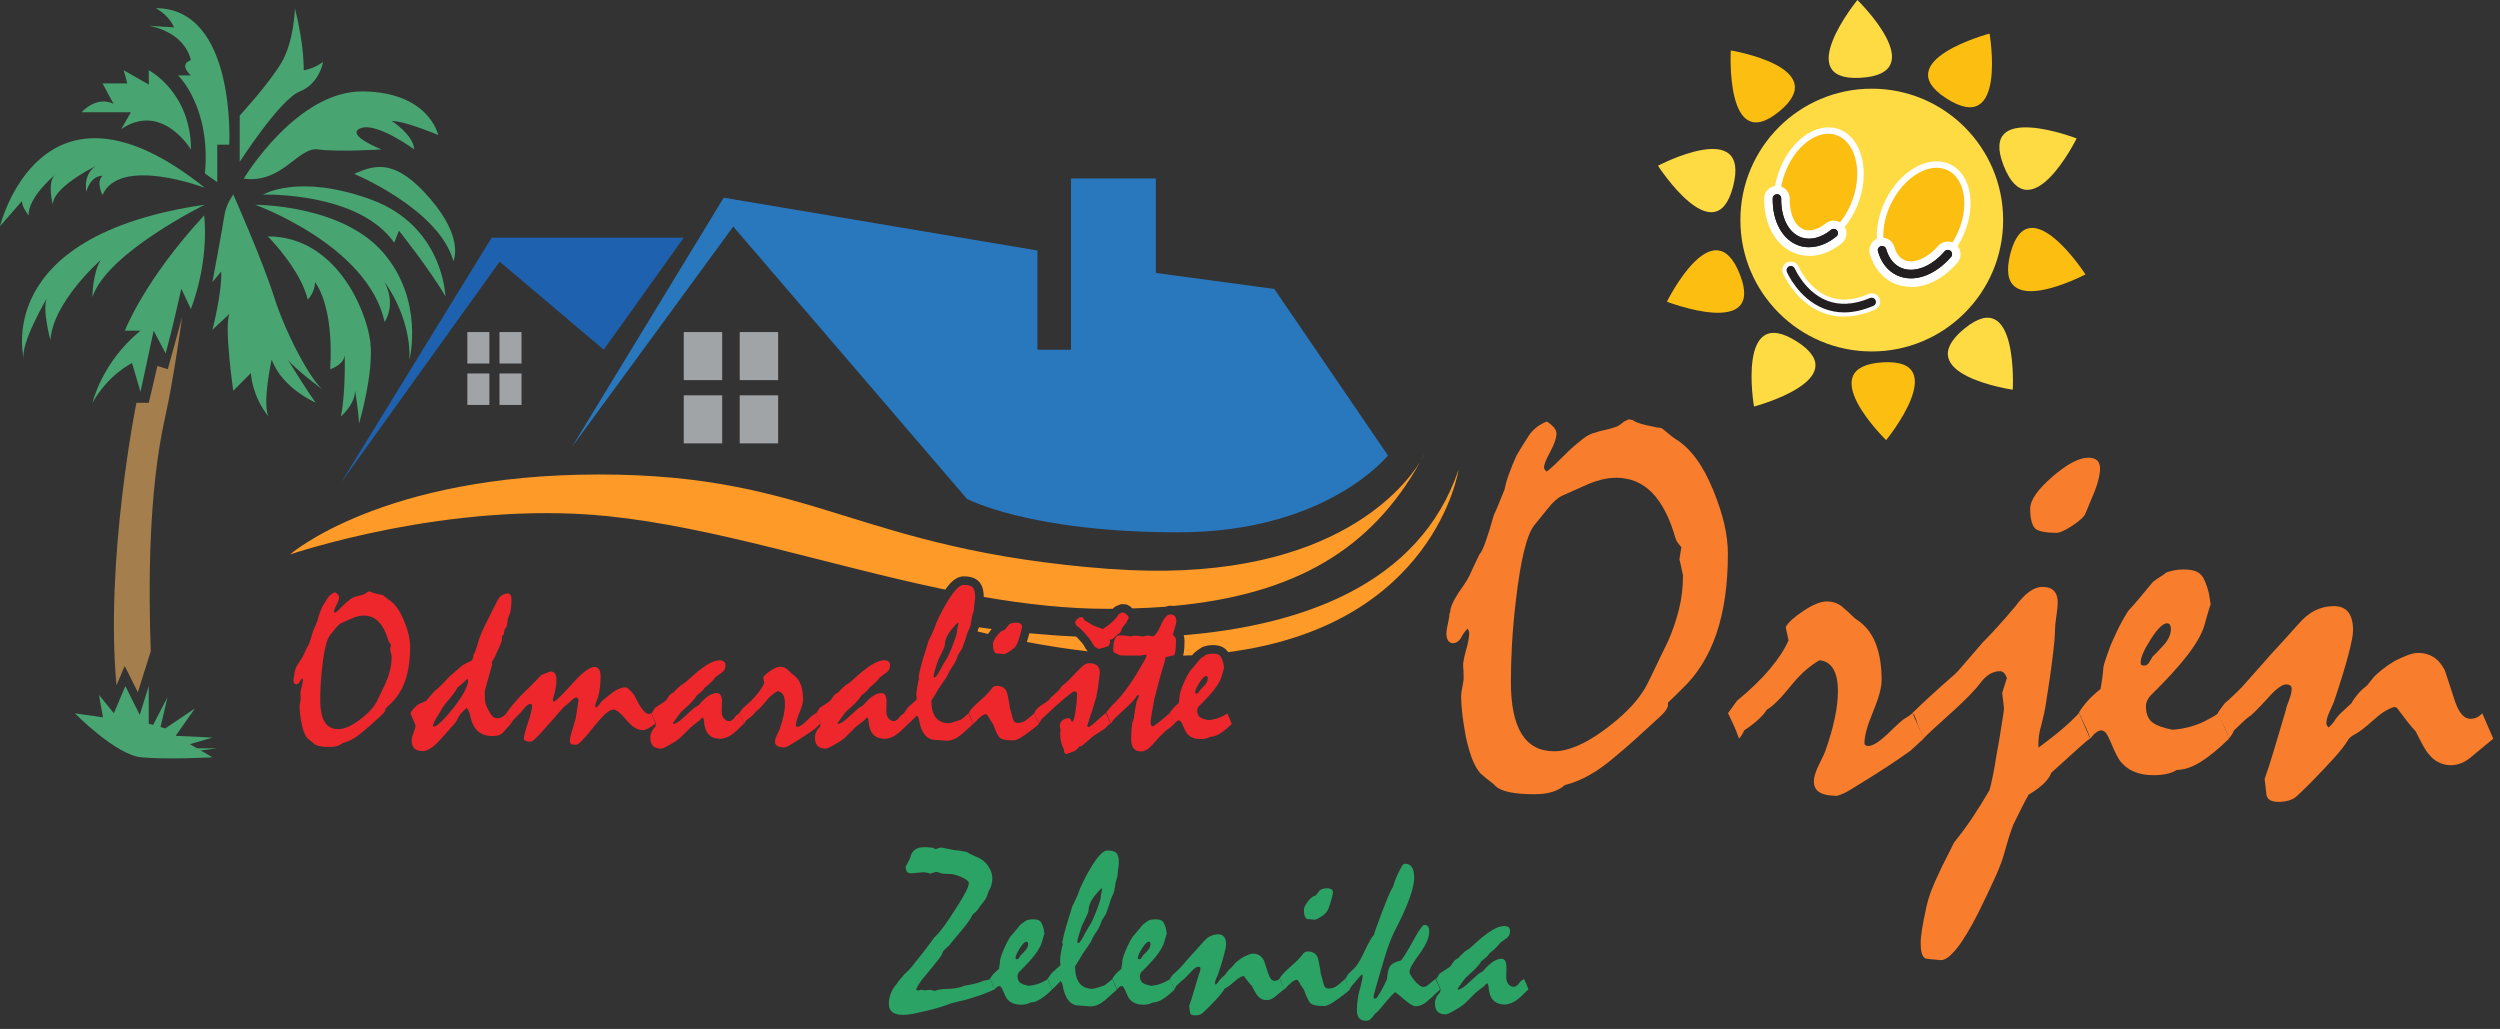 <?xml version="1.0" encoding="UTF-8"?> <svg xmlns="http://www.w3.org/2000/svg" width="294" height="121" viewBox="0 0 294 121" fill="none"><rect x="0" y="0" width="294" height="121" fill="#333333" stroke="none"/><g clip-path="url(#clip0_217_170)"><path d="M58.759 30.77L40.119 56.74L57.819 27.95H80.409L70.999 41.12L58.759 30.77Z" fill="#1E62AF"></path><path d="M86.239 26.63L67.228 52.61L85.109 23.25L121.999 29.46V41.13H125.949V20.99H135.929V32.1L149.859 33.98L163.219 53.56C163.219 53.56 156.069 62.6 138.559 62.6C121.049 62.6 113.709 58.66 113.709 58.66L86.228 26.64L86.239 26.63Z" fill="#2978BE"></path><path d="M84.93 39.05H80.41V44.7H84.93V39.05Z" fill="#A0A4A6"></path><path d="M91.51 39.05H86.99V44.7H91.51V39.05Z" fill="#A0A4A6"></path><path d="M84.93 46.49H80.41V52.14H84.93V46.49Z" fill="#A0A4A6"></path><path d="M91.51 46.49H86.99V52.14H91.51V46.49Z" fill="#A0A4A6"></path><path d="M57.551 39.05H54.961V42.75H57.551V39.05Z" fill="#A0A4A6"></path><path d="M61.33 39.05H58.74V42.75H61.33V39.05Z" fill="#A0A4A6"></path><path d="M57.551 43.92H54.961V47.62H57.551V43.92Z" fill="#A0A4A6"></path><path d="M61.33 43.92H58.74V47.62H61.33V43.92Z" fill="#A0A4A6"></path><path d="M116.191 74.55C116.281 74.41 116.381 74.27 116.501 74.12C116.541 74.06 116.591 74.03 116.631 73.98C116.101 73.91 115.601 73.84 115.121 73.77C115.071 73.93 115.021 74.07 114.961 74.23C114.961 74.23 114.961 74.25 114.951 74.26C115.371 74.36 115.781 74.45 116.191 74.55Z" fill="#FD9A28"></path><path d="M127.522 76L127.362 75.76C127.362 75.76 127.302 75.67 127.262 75.63L126.892 75.21C126.772 75.07 126.702 75 126.632 74.93L126.552 74.86C124.612 74.77 122.772 74.63 121.052 74.47L121.022 74.59C120.912 74.99 120.832 75.27 120.762 75.49C120.762 75.49 120.762 75.49 120.762 75.5C123.272 75.97 125.662 76.34 127.922 76.6C127.822 76.48 127.722 76.36 127.632 76.22C127.572 76.09 127.542 76.05 127.522 76.01V76Z" fill="#FD9A28"></path><path d="M109.261 72.77C109.181 72.75 109.131 72.74 109.131 72.74C109.171 72.75 109.211 72.76 109.251 72.77H109.261Z" fill="#FD9A28"></path><path d="M139.191 74.69C139.191 74.69 139.221 74.76 139.231 74.8C139.271 74.97 139.301 75.16 139.301 75.37C139.301 75.97 139.271 76.43 139.211 76.78C139.191 76.9 139.161 77 139.131 77.1C139.491 77.09 139.841 77.07 140.191 77.06L140.381 76.83C140.641 76.59 140.791 76.48 140.951 76.39C141.041 76.33 141.131 76.27 141.221 76.2L141.431 76.08C141.651 76 141.811 75.96 141.991 75.92C142.481 75.82 143.081 75.84 143.491 75.98C143.811 76.08 144.081 76.27 144.301 76.52C144.341 76.57 144.381 76.63 144.421 76.69C168.781 73.53 171.521 55.25 171.521 55.25C166.911 68.89 152.821 73.57 139.201 74.7L139.191 74.69Z" fill="#FD9A28"></path><path d="M130.48 66.91C100.55 64.65 96.03 55.8 70.43 55.8C44.83 55.8 34.1 65.21 34.1 65.21C34.1 65.21 52.74 58.81 71.37 60.69C84.01 61.97 97.61 66.53 111.16 69.34C111.35 69.07 111.54 68.84 111.71 68.65C112.24 68.07 112.77 67.78 113.33 67.78C114.14 67.78 114.73 67.98 115.12 68.39C115.5 68.79 115.68 69.38 115.69 70.2C120.59 71.05 125.47 71.6 130.29 71.6C130.49 71.6 130.67 71.6 130.86 71.59C130.91 71.54 130.95 71.49 131.01 71.44C131.21 71.29 131.42 71.19 131.75 71.08L131.98 71.04C132.26 71.04 132.44 71.07 132.62 71.15C132.79 71.22 132.94 71.32 133.07 71.46C133.11 71.49 133.14 71.52 133.18 71.55C134.52 71.51 135.83 71.45 137.08 71.35C137.26 71.28 137.44 71.23 137.66 71.23C137.77 71.23 137.88 71.24 137.98 71.26C152.4 69.93 161.31 64.53 167.01 54.32C164.86 57.73 155.87 68.81 130.48 66.9V66.91Z" fill="#FD9A28"></path><path d="M167.01 54.33C167.39 53.72 167.56 53.35 167.56 53.35C167.38 53.69 167.19 54 167.01 54.33Z" fill="#FD9A28"></path><path d="M34.69 78.98C34.69 78.86 34.72 78.719 34.79 78.559C34.86 78.4 34.96 78.21 35.09 78.01C35.28 77.74 35.42 77.529 35.51 77.379C35.6 77.23 35.66 77.13 35.67 77.08C35.71 76.98 35.78 76.85 35.85 76.69C35.93 76.53 36.01 76.34 36.11 76.139C36.2 76.04 36.3 75.829 36.42 75.499C36.54 75.169 36.67 74.74 36.82 74.2C36.89 74.059 36.97 73.88 37.05 73.68C37.13 73.48 37.23 73.24 37.35 72.96C37.39 72.749 37.45 72.51 37.55 72.23C37.65 71.95 37.77 71.64 37.93 71.3C38.12 70.98 38.32 70.659 38.52 70.34C38.73 70.029 39.02 69.79 39.41 69.639C39.56 69.74 39.68 69.84 39.76 69.94C39.84 70.04 39.88 70.13 39.88 70.22C39.88 70.44 39.78 70.74 39.58 71.12C39.38 71.49 39.28 71.749 39.28 71.879C39.28 71.95 39.32 72.02 39.4 72.08C39.47 72.04 39.6 71.94 39.79 71.76C39.98 71.58 40.23 71.34 40.53 71.029C40.78 70.799 41.01 70.609 41.21 70.46C41.41 70.309 41.6 70.22 41.78 70.18C41.9 70.14 42.05 70.09 42.22 70.059C42.4 70.019 42.6 69.969 42.83 69.889C42.95 69.829 43.04 69.76 43.11 69.7C43.17 69.65 43.27 69.59 43.41 69.54L43.61 69.58C43.69 69.66 43.92 69.74 44.28 69.83C44.65 69.91 44.88 69.96 44.98 69.96C45.06 69.999 45.16 70.08 45.26 70.18C45.37 70.28 45.51 70.389 45.68 70.499C46.04 70.719 46.37 71.029 46.68 71.45C46.99 71.87 47.27 72.39 47.52 73.01C47.75 73.58 47.93 74.12 48.05 74.629C48.17 75.139 48.23 75.64 48.23 76.11C48.23 77.61 48.04 78.919 47.66 80.019C47.28 81.129 46.71 82.029 45.95 82.74C45.88 82.809 45.79 82.9 45.69 82.999C45.59 83.1 45.46 83.23 45.31 83.37V83.519C45.29 83.609 45.24 83.71 45.15 83.809C45.06 83.909 44.95 84.029 44.79 84.169C44.46 84.48 44.12 84.779 43.78 85.09C43.44 85.4 43.09 85.7 42.73 85.999C42.28 86.389 41.85 86.689 41.45 86.919C41.05 87.139 40.65 87.299 40.28 87.389C40.12 87.529 39.92 87.64 39.68 87.72C39.44 87.8 39.15 87.84 38.81 87.84C38.31 87.84 37.9 87.809 37.58 87.74C37.27 87.669 37.04 87.579 36.91 87.45C36.83 87.37 36.73 87.29 36.63 87.21C36.53 87.129 36.4 87.03 36.25 86.9C36.1 86.78 35.95 86.57 35.82 86.26C35.68 85.95 35.56 85.55 35.46 85.05C35.39 84.68 35.33 84.32 35.29 83.98C35.25 83.63 35.23 83.309 35.23 83.019C35.23 82.93 35.25 82.779 35.3 82.57C35.35 82.359 35.36 82.21 35.35 82.1C35.35 81.889 35.35 81.71 35.32 81.559C35.32 81.4 35.37 81.14 35.47 80.79C35.57 80.44 35.62 80.159 35.62 79.95C35.62 79.909 35.59 79.84 35.54 79.749C35.4 79.909 35.29 80.059 35.23 80.2C35.18 80.29 35.11 80.36 35.04 80.4C34.97 80.44 34.9 80.47 34.84 80.47C34.74 80.47 34.66 80.43 34.6 80.35C34.54 80.269 34.51 80.15 34.51 79.99C34.51 79.879 34.53 79.719 34.58 79.499C34.63 79.279 34.65 79.12 34.65 78.999L34.69 78.98ZM42.78 72.389C42.56 72.389 42.34 72.42 42.12 72.47C41.89 72.52 41.67 72.6 41.43 72.7L40.12 73.279C40.03 73.32 39.93 73.4 39.82 73.499C39.71 73.6 39.58 73.73 39.45 73.9L38.83 74.669C38.63 74.9 38.46 75.329 38.3 75.95C38.14 76.57 38.01 77.379 37.9 78.379C37.81 79.139 37.75 79.859 37.71 80.519C37.67 81.18 37.66 81.79 37.66 82.35C37.66 83.49 37.84 84.34 38.19 84.91C38.54 85.47 39.07 85.749 39.78 85.749C40.11 85.749 40.49 85.659 40.9 85.49C41.31 85.309 41.76 85.05 42.25 84.69C42.66 84.38 43.03 84.079 43.34 83.769C43.65 83.46 43.92 83.139 44.12 82.82C44.21 82.689 44.35 82.43 44.54 82.019C44.73 81.62 45 81.06 45.34 80.36C45.56 79.85 45.74 79.33 45.87 78.8C46 78.27 46.06 77.73 46.06 77.18C46.01 76.91 45.95 76.639 45.88 76.379L45.97 75.8C45.88 75.69 45.8 75.59 45.74 75.499C45.71 75.43 45.69 75.37 45.67 75.32C45.39 74.35 45.01 73.62 44.54 73.129C44.07 72.639 43.47 72.389 42.77 72.389H42.78Z" fill="#EE272C"></path><path d="M48.26 83.87L48.34 83.779L48.38 83.65C48.54 83.45 48.68 83.3 48.8 83.18C48.92 83.07 49.01 82.98 49.07 82.919C49.11 82.879 49.21 82.82 49.37 82.749C49.52 82.68 49.73 82.59 49.99 82.48L50.17 82.37C50.23 82.27 50.35 82.13 50.51 81.94C50.67 81.75 50.86 81.54 51.09 81.29C51.13 81.24 51.2 81.18 51.29 81.12C51.38 81.06 51.47 80.98 51.57 80.879C51.79 80.669 52 80.46 52.22 80.24C52.44 80.019 52.64 79.799 52.83 79.59C52.91 79.51 53.08 79.36 53.33 79.15C53.58 78.94 53.92 78.65 54.35 78.269C54.41 78.23 54.53 78.159 54.69 78.07C54.85 77.98 55.06 77.879 55.32 77.769C55.44 77.719 55.52 77.63 55.58 77.51C55.64 77.39 55.67 77.23 55.67 77.04C55.74 76.92 55.81 76.78 55.88 76.62C55.95 76.45 56.01 76.26 56.08 76.029C56.17 75.749 56.24 75.529 56.29 75.35C56.34 75.18 56.38 75.059 56.4 74.99C56.55 74.59 56.76 74.109 57.02 73.57C57.28 73.029 57.59 72.4 57.95 71.7C58.13 71.329 58.34 70.92 58.58 70.47C58.73 70.25 58.9 70.079 59.09 69.96C59.28 69.85 59.48 69.79 59.68 69.79C59.84 69.79 59.96 69.85 60.04 69.98C60.12 70.11 60.15 70.29 60.15 70.529C60.15 70.919 60.12 71.279 60.07 71.639C60.02 71.99 59.92 72.32 59.77 72.62C59.74 72.68 59.72 72.78 59.7 72.9C59.68 73.03 59.66 73.18 59.65 73.36C59.65 73.49 59.61 73.61 59.55 73.72C59.49 73.83 59.42 73.94 59.33 74.04C59.33 74.1 59.33 74.18 59.3 74.26C59.28 74.35 59.26 74.45 59.25 74.559L59.06 74.8C59.04 74.85 59.03 74.919 59.03 74.999V75.24C59.03 75.29 59 75.4 58.94 75.559C58.88 75.719 58.78 75.94 58.66 76.23C58.52 76.54 58.4 76.779 58.32 76.96C58.24 77.139 58.19 77.25 58.18 77.3C58.14 77.35 58.1 77.419 58.04 77.519C57.98 77.62 57.91 77.73 57.83 77.86L57.87 78.16L57.01 81.26C57.01 81.6 57.01 81.889 57.02 82.139C57.02 82.379 57.06 82.58 57.1 82.72C57.14 82.87 57.22 83.059 57.32 83.279C57.42 83.499 57.56 83.74 57.72 83.99C57.82 84.159 57.94 84.28 58.07 84.36C58.21 84.44 58.35 84.47 58.5 84.47C58.67 84.47 58.84 84.42 59.02 84.33C59.2 84.24 59.37 84.09 59.55 83.889C59.66 84.12 59.76 84.34 59.85 84.55C59.94 84.76 60.02 84.95 60.09 85.129C60.05 85.159 59.95 85.25 59.8 85.41C59.65 85.57 59.46 85.79 59.21 86.08C59.07 86.25 58.89 86.37 58.68 86.45C58.47 86.529 58.21 86.559 57.9 86.559C57.23 86.559 56.68 86.379 56.25 86.029C55.83 85.68 55.53 85.15 55.36 84.45C55.32 84.309 55.29 84.18 55.27 84.07C55.25 83.96 55.22 83.859 55.19 83.769C55.13 83.6 55.02 83.42 54.87 83.22C54.81 83.31 54.76 83.379 54.72 83.419C54.61 83.49 54.49 83.6 54.36 83.73C54.23 83.86 54.1 84.04 53.96 84.24C53.93 84.329 53.88 84.439 53.81 84.57C53.74 84.7 53.64 84.859 53.51 85.029C53.22 85.359 52.93 85.7 52.63 86.029C52.33 86.359 52.04 86.7 51.74 87.019C51.34 87.469 50.96 87.8 50.62 88.01C50.28 88.22 49.98 88.33 49.73 88.33C49.28 88.33 48.95 88.22 48.73 88.01C48.51 87.8 48.41 87.469 48.41 87.019C48.41 86.809 48.49 86.52 48.64 86.15C48.79 85.78 48.87 85.499 48.87 85.32L48.79 85.1L48.25 83.86L48.26 83.87ZM55.04 80.01C55.04 80.01 55.02 79.9 54.99 79.809C54.86 79.939 54.69 80.1 54.49 80.279C54.29 80.46 54.06 80.66 53.79 80.87C53.73 81.01 53.58 81.24 53.36 81.55C53.14 81.86 52.82 82.24 52.42 82.7C52.3 82.829 52.15 83.07 51.95 83.389C51.75 83.71 51.51 84.12 51.22 84.6C51.12 84.79 51.02 85.02 50.91 85.29C50.91 85.34 50.95 85.4 51.02 85.47C51.29 85.39 51.62 85.15 52.01 84.76C52.4 84.37 52.87 83.829 53.41 83.139C53.97 82.4 54.38 81.78 54.65 81.26C54.92 80.74 55.05 80.33 55.05 80.01H55.04Z" fill="#EE272C"></path><path d="M59.539 83.87C59.589 83.81 59.659 83.72 59.729 83.62C59.799 83.52 59.879 83.4 59.969 83.28C60.369 82.79 60.749 82.34 61.119 81.95C61.489 81.56 61.849 81.21 62.179 80.9C62.349 80.74 62.559 80.53 62.799 80.27C63.039 80.01 63.329 79.72 63.649 79.39C63.969 79.26 64.329 79.12 64.719 78.96C64.959 78.96 65.139 79.04 65.259 79.2C65.379 79.36 65.439 79.58 65.439 79.88C65.439 80.13 65.419 80.4 65.379 80.7C65.339 80.99 65.279 81.29 65.209 81.6C65.129 81.84 65.059 82.08 65.009 82.3C65.009 82.36 65.019 82.41 65.049 82.44C65.079 82.47 65.119 82.49 65.189 82.49C65.319 82.43 65.589 82.2 65.969 81.82C66.359 81.43 66.859 80.89 67.489 80.2C68.029 79.61 68.499 79.16 68.909 78.87C69.309 78.58 69.639 78.43 69.879 78.43C70.139 78.43 70.329 78.53 70.449 78.72C70.569 78.91 70.629 79.2 70.629 79.58C70.629 80.13 70.589 80.66 70.509 81.16C70.429 81.67 70.289 82.16 70.089 82.62C70.049 82.71 70.029 82.79 70.019 82.85C70.019 82.91 70.009 82.97 70.009 83.03C70.009 83.09 70.059 83.15 70.169 83.2C70.239 83.14 70.319 83.05 70.419 82.93C70.509 82.81 70.619 82.66 70.749 82.48L71.369 81.97C71.579 81.8 71.799 81.62 72.039 81.44C72.289 81.24 72.549 81.09 72.809 80.99C73.069 80.89 73.329 80.83 73.579 80.83C73.619 80.83 73.669 80.84 73.709 80.87C73.749 80.9 73.799 80.93 73.839 80.96C74.049 81.14 74.219 81.3 74.349 81.45C74.479 81.6 74.579 81.73 74.629 81.83C74.979 82.55 75.289 83.09 75.569 83.44C75.839 83.8 76.079 83.97 76.289 83.97C76.329 83.97 76.379 83.96 76.419 83.94C76.459 83.92 76.509 83.89 76.559 83.85C76.769 84.29 76.939 84.7 77.089 85.09C76.769 85.34 76.479 85.53 76.229 85.66C75.979 85.79 75.759 85.86 75.569 85.86C74.949 85.86 74.309 85.46 73.649 84.65C72.989 83.85 72.479 83.44 72.129 83.44C71.659 83.44 70.889 84.13 69.799 85.51C68.709 86.89 68.029 87.58 67.769 87.58C67.629 87.58 67.459 87.57 67.229 87.54C67.159 87.51 67.099 87.46 67.069 87.37C67.029 87.29 67.019 87.18 67.019 87.07C67.019 86.94 67.049 86.76 67.099 86.54C67.149 86.32 67.229 86.06 67.319 85.76C67.439 85.38 67.529 85.08 67.599 84.86C67.669 84.64 67.709 84.48 67.719 84.39C67.749 84.27 67.779 84.04 67.829 83.7C67.879 83.36 67.939 82.9 68.029 82.34C68.029 82.24 67.999 82.16 67.949 82.11C67.899 82.06 67.829 82.03 67.759 82.03C67.699 82.03 67.629 82.05 67.549 82.09C67.469 82.13 67.389 82.2 67.289 82.29C67.179 82.41 67.059 82.52 66.929 82.64C66.799 82.76 66.589 82.92 66.299 83.14C65.989 83.5 65.659 83.87 65.339 84.24C65.019 84.61 64.679 84.99 64.339 85.37C63.799 86 63.369 86.46 63.049 86.77C62.729 87.07 62.529 87.22 62.439 87.22C62.169 87.22 61.959 87.19 61.819 87.13C61.679 87.07 61.609 86.97 61.609 86.85C61.609 86.55 61.769 85.93 62.089 85C62.409 84.07 62.569 83.4 62.569 83.01C62.569 82.95 62.549 82.89 62.509 82.85C62.469 82.81 62.419 82.79 62.349 82.79C62.239 82.79 62.109 82.85 61.959 82.97C61.809 83.09 61.639 83.28 61.449 83.54C61.319 83.68 61.169 83.85 60.989 84.04C60.809 84.23 60.589 84.45 60.329 84.7C60.299 84.77 60.269 84.84 60.219 84.91C60.179 84.98 60.129 85.04 60.069 85.11C60.029 84.98 59.969 84.81 59.879 84.61C59.789 84.41 59.669 84.16 59.529 83.87H59.539Z" fill="#EE272C"></path><path d="M76.99 83.27L78.221 82.46C78.221 82.46 78.32 82.35 78.38 82.28C78.441 82.21 78.52 82.09 78.6 81.95C78.66 81.83 78.751 81.73 78.85 81.65C78.951 81.57 79.07 81.5 79.21 81.43C79.281 81.34 79.391 81.23 79.52 81.09C79.66 80.96 79.831 80.8 80.031 80.62C80.13 80.57 80.251 80.49 80.41 80.38C80.57 80.27 80.731 80.14 80.91 79.97C81.731 79.2 82.451 78.62 83.061 78.23C83.68 77.84 84.191 77.65 84.621 77.65C84.85 77.65 85.031 77.7 85.141 77.8C85.251 77.9 85.311 78.04 85.311 78.22C85.311 78.41 85.281 78.58 85.21 78.72C85.141 78.86 85.04 78.99 84.891 79.08C84.671 79.24 84.421 79.42 84.16 79.62C84.02 79.81 83.841 80.01 83.63 80.22C83.421 80.43 83.18 80.64 82.9 80.85C82.811 80.97 82.731 81.07 82.671 81.16C82.63 81.2 82.54 81.29 82.41 81.4C82.281 81.52 82.121 81.65 81.91 81.81C81.82 82.01 81.621 82.26 81.32 82.58C81.02 82.9 80.621 83.27 80.111 83.71C80.05 83.77 79.93 83.92 79.77 84.14C79.611 84.36 79.4 84.66 79.141 85.03L79.231 85.15C79.43 85.09 79.63 84.98 79.85 84.83C80.07 84.68 80.3 84.47 80.561 84.22C80.871 83.94 81.121 83.71 81.311 83.54C81.501 83.37 81.641 83.25 81.721 83.2C81.781 83.16 81.85 83.13 81.91 83.09C81.971 83.05 82.05 83.01 82.13 82.96C82.54 82.47 82.93 82.1 83.29 81.86C83.65 81.62 83.981 81.5 84.29 81.5C84.481 81.5 84.621 81.57 84.721 81.72C84.82 81.87 84.88 82.09 84.9 82.39C84.88 82.84 84.871 83.27 84.871 83.68C84.871 83.97 84.941 84.23 85.111 84.46C85.281 84.69 85.49 84.8 85.76 84.8C85.841 84.8 85.921 84.78 86.001 84.73C86.081 84.69 86.16 84.63 86.24 84.56C86.3 84.48 86.361 84.4 86.421 84.33C86.481 84.26 86.54 84.19 86.6 84.11C86.641 84.09 86.691 84.06 86.76 84.02C86.831 83.98 86.891 83.92 86.96 83.86C87.091 84.13 87.191 84.37 87.281 84.57C87.361 84.77 87.43 84.95 87.481 85.1C87.27 85.29 87.07 85.48 86.871 85.69C86.671 85.89 86.451 86.08 86.231 86.26C85.96 86.47 85.701 86.62 85.451 86.72C85.201 86.82 84.951 86.88 84.691 86.88C84.111 86.88 83.66 86.71 83.341 86.38C83.031 86.05 82.841 85.54 82.79 84.87C82.79 84.79 82.781 84.71 82.76 84.62C82.74 84.54 82.691 84.45 82.621 84.36C82.581 84.4 82.531 84.45 82.471 84.5C82.421 84.55 82.35 84.61 82.281 84.7C82.16 84.79 82.02 84.9 81.841 85.04C81.66 85.18 81.46 85.34 81.231 85.53C80.921 85.85 80.65 86.12 80.43 86.33C80.21 86.54 80.061 86.69 79.971 86.78C79.79 86.93 79.581 87.09 79.341 87.24C79.1 87.39 78.831 87.55 78.54 87.71C78.35 87.81 78.191 87.89 78.05 87.95C77.921 88.01 77.82 88.04 77.751 88.04C77.32 88.04 77.001 87.93 76.79 87.72C76.581 87.51 76.481 87.18 76.481 86.74C76.481 86.5 76.531 86.27 76.641 86.05C76.74 85.83 76.9 85.62 77.1 85.41C77.121 85.29 77.13 85.2 77.13 85.13C77.13 85.09 77.121 85.04 77.1 84.99C77.081 84.94 77.05 84.88 77.01 84.82C76.96 84.69 76.9 84.55 76.831 84.4C76.76 84.25 76.691 84.07 76.611 83.89C76.65 83.85 76.701 83.78 76.76 83.68C76.82 83.58 76.91 83.45 77.001 83.3L76.99 83.27Z" fill="#EE272C"></path><path d="M86.93 83.87C87.07 83.68 87.22 83.48 87.36 83.28C88.02 82.74 88.55 82.22 88.97 81.72C89.39 81.22 89.69 80.76 89.88 80.32L89.75 79.67C89.87 79.45 90.16 79.18 90.62 78.87C91.08 78.56 91.46 78.41 91.75 78.41C92.06 78.41 92.31 78.5 92.53 78.68C92.75 78.86 92.95 79.05 93.14 79.25C93.24 79.31 93.31 79.36 93.36 79.4C93.72 79.67 93.99 80.04 94.17 80.52C94.35 81 94.44 81.58 94.44 82.26C94.44 82.62 94.3 83.14 94.02 83.8C93.74 84.47 93.6 84.97 93.6 85.32C93.6 85.36 93.62 85.4 93.65 85.43C93.68 85.46 93.72 85.47 93.78 85.47C93.9 85.47 94.04 85.42 94.2 85.31C94.36 85.21 94.54 85.06 94.73 84.89C95.21 84.42 95.49 84.16 95.59 84.11C95.69 84.06 95.81 83.98 95.95 83.86C96.02 84.04 96.11 84.23 96.21 84.44C96.31 84.65 96.4 84.87 96.49 85.1C96.41 85.17 96.32 85.26 96.21 85.36C96.11 85.46 95.98 85.57 95.84 85.7C95.53 85.92 95.14 86.2 94.65 86.52C94.16 86.84 93.57 87.21 92.89 87.62C92.71 87.74 92.5 87.83 92.27 87.9C91.89 87.9 91.61 87.84 91.42 87.73C91.23 87.62 91.14 87.44 91.14 87.18C91.14 87.08 91.16 86.97 91.2 86.84C91.24 86.71 91.3 86.57 91.37 86.42C91.42 86.3 91.48 86.18 91.55 86.06C91.61 85.94 91.67 85.81 91.71 85.69C91.91 85.12 92.06 84.6 92.16 84.11C92.26 83.62 92.31 83.19 92.31 82.8C92.31 82.32 92.24 81.96 92.09 81.71C91.94 81.46 91.72 81.31 91.42 81.28C91.22 81.39 91.01 81.54 90.77 81.74C90.54 81.94 90.3 82.18 90.06 82.48C89.8 82.8 89.57 83.07 89.36 83.28C89.15 83.49 88.98 83.63 88.85 83.7C88.77 83.83 88.64 83.99 88.46 84.16C88.28 84.33 88.04 84.51 87.75 84.71C87.73 84.75 87.71 84.8 87.67 84.87C87.63 84.94 87.58 85.02 87.49 85.11C87.42 84.9 87.34 84.7 87.25 84.5C87.16 84.3 87.06 84.09 86.95 83.87H86.93Z" fill="#EE272C"></path><path d="M96.35 83.27L97.58 82.46C97.58 82.46 97.68 82.35 97.74 82.28C97.8 82.21 97.88 82.09 97.96 81.95C98.02 81.83 98.11 81.73 98.21 81.65C98.31 81.57 98.43 81.5 98.57 81.43C98.64 81.34 98.75 81.23 98.88 81.09C99.02 80.96 99.19 80.8 99.39 80.62C99.49 80.57 99.61 80.49 99.77 80.38C99.93 80.27 100.09 80.14 100.27 79.97C101.09 79.2 101.81 78.62 102.42 78.23C103.04 77.84 103.55 77.65 103.98 77.65C104.21 77.65 104.39 77.7 104.5 77.8C104.61 77.9 104.67 78.04 104.67 78.22C104.67 78.41 104.64 78.58 104.57 78.72C104.5 78.86 104.4 78.99 104.25 79.08C104.03 79.24 103.78 79.42 103.52 79.62C103.38 79.81 103.2 80.01 102.99 80.22C102.78 80.43 102.54 80.64 102.26 80.85C102.17 80.97 102.09 81.07 102.03 81.16C101.99 81.2 101.9 81.29 101.77 81.4C101.64 81.52 101.48 81.65 101.27 81.81C101.18 82.01 100.98 82.26 100.68 82.58C100.38 82.9 99.98 83.27 99.47 83.71C99.41 83.77 99.29 83.92 99.13 84.14C98.97 84.36 98.76 84.66 98.5 85.03L98.59 85.15C98.79 85.09 98.99 84.98 99.21 84.83C99.43 84.68 99.66 84.47 99.92 84.22C100.23 83.94 100.48 83.71 100.67 83.54C100.86 83.37 101 83.25 101.08 83.2C101.14 83.16 101.21 83.13 101.27 83.09C101.33 83.05 101.41 83.01 101.49 82.96C101.9 82.47 102.29 82.1 102.65 81.86C103.01 81.62 103.34 81.5 103.65 81.5C103.84 81.5 103.98 81.57 104.08 81.72C104.18 81.87 104.24 82.09 104.26 82.39C104.24 82.84 104.23 83.27 104.23 83.68C104.23 83.97 104.3 84.23 104.47 84.46C104.64 84.69 104.85 84.8 105.12 84.8C105.2 84.8 105.28 84.78 105.36 84.73C105.44 84.69 105.52 84.63 105.6 84.56C105.66 84.48 105.72 84.4 105.78 84.33C105.84 84.26 105.9 84.19 105.96 84.11C106 84.09 106.05 84.06 106.12 84.02C106.19 83.98 106.25 83.92 106.32 83.86C106.45 84.13 106.55 84.37 106.64 84.57C106.72 84.77 106.79 84.95 106.84 85.1C106.63 85.29 106.43 85.48 106.23 85.69C106.03 85.89 105.81 86.08 105.59 86.26C105.32 86.47 105.06 86.62 104.81 86.72C104.56 86.82 104.31 86.88 104.05 86.88C103.47 86.88 103.02 86.71 102.7 86.38C102.39 86.05 102.2 85.54 102.15 84.87C102.15 84.79 102.14 84.71 102.12 84.62C102.1 84.54 102.05 84.45 101.98 84.36C101.94 84.4 101.89 84.45 101.83 84.5C101.78 84.55 101.71 84.61 101.64 84.7C101.52 84.79 101.38 84.9 101.2 85.04C101.02 85.18 100.82 85.34 100.59 85.53C100.28 85.85 100.01 86.12 99.79 86.33C99.57 86.54 99.42 86.69 99.33 86.78C99.15 86.93 98.94 87.09 98.7 87.24C98.46 87.39 98.19 87.55 97.9 87.71C97.71 87.81 97.55 87.89 97.41 87.95C97.28 88.01 97.18 88.04 97.11 88.04C96.68 88.04 96.36 87.93 96.15 87.72C95.94 87.51 95.84 87.18 95.84 86.74C95.84 86.5 95.89 86.27 96 86.05C96.1 85.83 96.26 85.62 96.46 85.41C96.48 85.29 96.49 85.2 96.49 85.13C96.49 85.09 96.48 85.04 96.46 84.99C96.44 84.94 96.41 84.88 96.37 84.82C96.32 84.69 96.26 84.55 96.19 84.4C96.12 84.25 96.05 84.07 95.97 83.89C96.01 83.85 96.06 83.78 96.12 83.68C96.18 83.58 96.27 83.45 96.36 83.3L96.35 83.27Z" fill="#EE272C"></path><path d="M106.289 83.87C106.369 83.78 106.449 83.67 106.529 83.54C106.609 83.41 106.719 83.27 106.849 83.12L107.739 82.34C107.739 82.34 107.799 82.28 107.799 82.23C107.799 82.19 107.799 82.12 107.799 82.04C107.799 81.92 107.779 81.83 107.759 81.76C107.759 81.55 107.799 81.21 107.879 80.72C107.959 80.23 108.029 79.94 108.099 79.84L108.019 79.58C108.139 78.98 108.299 78.32 108.509 77.6C108.719 76.89 108.959 76.11 109.229 75.27C109.319 75.13 109.409 74.94 109.509 74.72C109.609 74.5 109.719 74.25 109.849 73.97C109.999 73.5 110.199 73.01 110.459 72.5C110.709 71.99 110.989 71.46 111.309 70.92C111.729 70.21 112.109 69.67 112.439 69.32C112.769 68.96 113.059 68.78 113.319 68.78C113.839 68.78 114.199 68.88 114.389 69.08C114.579 69.28 114.679 69.66 114.679 70.22C114.679 70.36 114.659 70.59 114.609 70.89C114.559 71.19 114.539 71.42 114.539 71.57C114.539 71.72 114.489 71.94 114.389 72.22C114.289 72.5 114.239 72.76 114.239 72.99C114.239 73.06 114.209 73.13 114.169 73.21V73.4C114.149 73.53 114.089 73.68 114.019 73.86C113.949 74.04 113.849 74.26 113.739 74.51C113.679 74.73 113.599 75 113.499 75.29C113.399 75.59 113.279 75.91 113.149 76.26C113.099 76.35 113.029 76.46 112.939 76.59C112.849 76.72 112.759 76.87 112.659 77.03C112.629 77.15 112.589 77.28 112.529 77.43C112.469 77.58 112.379 77.76 112.269 77.97C112.219 78.08 112.139 78.19 112.049 78.32C111.959 78.45 111.849 78.61 111.729 78.81C111.679 78.9 111.619 79.01 111.549 79.15C111.479 79.29 111.419 79.44 111.329 79.61C111.229 79.76 111.099 79.95 110.939 80.18C110.779 80.4 110.589 80.67 110.389 80.98C110.109 81.47 109.819 81.95 109.529 82.4C109.529 83.27 109.699 83.93 110.049 84.38C110.399 84.82 110.919 85.05 111.609 85.05C111.649 85.05 111.789 85.02 112.009 84.96C112.229 84.9 112.539 84.8 112.939 84.66C113.059 84.59 113.199 84.49 113.359 84.36C113.519 84.23 113.709 84.07 113.909 83.9L114.439 85.14C114.209 85.35 113.969 85.56 113.739 85.77C113.509 85.98 113.269 86.2 113.029 86.4C112.749 86.63 112.469 86.81 112.179 86.93C111.889 87.05 111.609 87.11 111.329 87.11C111.189 87.11 110.969 87.09 110.669 87.06C110.369 87.03 110.149 87.01 109.999 87.01C109.499 87.01 109.079 86.81 108.749 86.4C108.419 85.99 108.189 85.39 108.059 84.58C108.039 84.5 108.019 84.43 107.989 84.36C107.959 84.29 107.899 84.23 107.819 84.14C107.699 84.26 107.569 84.4 107.409 84.56C107.249 84.72 107.059 84.91 106.839 85.11L106.299 83.87H106.289ZM112.719 73.28L112.629 73.23C112.129 73.72 111.749 74.17 111.489 74.61C111.229 75.05 111.109 75.46 111.109 75.86C111.109 75.92 111.079 76.03 111.019 76.18C110.959 76.33 110.869 76.52 110.759 76.75C110.619 77.03 110.469 77.33 110.309 77.67C110.139 78.17 110.009 78.58 109.919 78.9C109.829 79.22 109.789 79.44 109.789 79.57L109.869 79.68C109.949 79.68 110.049 79.59 110.169 79.44C110.289 79.29 110.419 79.06 110.569 78.77C110.639 78.61 110.749 78.42 110.879 78.2C111.019 77.98 111.169 77.73 111.339 77.43C111.479 77.23 111.709 76.72 112.029 75.91C112.339 75.09 112.519 74.57 112.539 74.35C112.539 74.17 112.569 73.99 112.609 73.82C112.649 73.64 112.689 73.47 112.719 73.3V73.28Z" fill="#EE272C"></path><path d="M113.9 83.87L113.98 83.78L114.02 83.65C114.26 83.32 114.69 82.88 115.3 82.35C115.91 81.82 116.33 81.38 116.57 81.05C116.66 80.91 116.76 80.8 116.88 80.74C117 80.68 117.11 80.65 117.23 80.65C117.54 80.65 117.81 80.73 118.03 80.89C118.25 81.05 118.39 81.28 118.46 81.6C118.52 81.88 118.58 82.16 118.64 82.44C118.69 82.72 118.74 83.01 118.77 83.3C118.83 83.48 118.91 83.75 119 84.12C119.09 84.48 119.16 84.69 119.2 84.75C119.24 84.84 119.31 84.9 119.4 84.95C119.49 84.99 119.6 85.01 119.74 85.01C119.9 85.01 120.07 84.98 120.24 84.92C120.41 84.86 120.59 84.76 120.77 84.62C120.9 84.5 121.05 84.38 121.19 84.26C121.34 84.14 121.48 84.02 121.63 83.9L122.17 85.14C122.03 85.28 121.83 85.45 121.6 85.63C121.36 85.81 121.08 86.03 120.74 86.27C120.37 86.54 120.06 86.74 119.8 86.87C119.54 87 119.34 87.07 119.21 87.07C118.39 87.07 117.86 86.98 117.62 86.79C117.38 86.6 117.11 86.08 116.81 85.21C116.77 85.14 116.72 85.05 116.65 84.95C116.58 84.85 116.5 84.73 116.41 84.6C116.3 84.39 116.21 84.24 116.13 84.13C116.05 84.03 115.98 83.98 115.93 83.98C115.79 83.98 115.59 84.08 115.35 84.27C115.11 84.46 114.81 84.75 114.46 85.14C114.42 85.02 114.36 84.88 114.29 84.72C114.22 84.56 114.15 84.37 114.08 84.15C114.06 84.1 114.04 84.05 114.01 84C113.98 83.95 113.95 83.92 113.92 83.89L113.9 83.87ZM119.54 73.23C119.76 73.23 119.93 73.27 120.03 73.36C120.13 73.45 120.19 73.58 120.19 73.75C120.14 74 120.09 74.21 120.05 74.38C119.96 74.7 119.88 74.97 119.81 75.18C119.74 75.39 119.69 75.54 119.65 75.63C119.57 75.83 119.46 76 119.32 76.15C119.18 76.3 119.01 76.43 118.81 76.55C118.6 76.69 118.43 76.8 118.29 76.85C118.15 76.91 118.05 76.93 118 76.92C117.85 76.9 117.7 76.89 117.56 76.87C117.42 76.86 117.28 76.85 117.15 76.85C117.03 76.79 116.94 76.67 116.87 76.49C116.8 76.31 116.77 76.07 116.77 75.76C116.77 75.49 116.93 75.15 117.26 74.74C117.59 74.33 117.88 74.11 118.13 74.09C118.28 73.9 118.46 73.69 118.67 73.44C118.76 73.38 118.88 73.32 119.02 73.28C119.16 73.24 119.33 73.22 119.52 73.22L119.54 73.23Z" fill="#EE272C"></path><path d="M121.609 83.87L121.689 83.78C121.729 83.65 121.799 83.52 121.929 83.38C122.049 83.24 122.219 83.09 122.449 82.95C122.749 82.76 122.979 82.61 123.139 82.49C123.309 82.37 123.409 82.29 123.439 82.23C123.519 82.13 123.569 82.05 123.599 82C123.699 81.93 123.819 81.83 123.959 81.7C124.099 81.57 124.269 81.42 124.449 81.24C124.509 81.2 124.579 81.12 124.649 81.02C124.719 80.92 124.789 80.81 124.869 80.68C124.989 80.6 125.119 80.5 125.269 80.37C125.419 80.24 125.589 80.08 125.789 79.88C126.009 79.64 126.269 79.37 126.549 79.08C126.829 78.79 127.149 78.48 127.499 78.17C127.619 78.12 127.729 78.07 127.829 78.04C127.929 78.01 128.029 77.99 128.129 77.99C128.529 77.99 128.839 78.09 129.039 78.28C129.239 78.47 129.339 78.75 129.339 79.11C129.339 79.2 129.319 79.35 129.289 79.55C129.259 79.76 129.219 80.02 129.189 80.33C129.059 81.24 128.969 81.79 128.919 81.99C128.869 82.19 128.679 82.81 128.349 83.85C128.279 84.02 128.199 84.23 128.129 84.48C128.049 84.73 127.959 85.04 127.849 85.4C127.869 85.44 127.909 85.47 127.979 85.51C128.039 85.51 128.159 85.45 128.319 85.33C128.479 85.21 128.699 85.03 128.969 84.78C129.279 84.49 129.529 84.27 129.709 84.12C129.889 83.97 129.999 83.88 130.049 83.85C130.159 84.09 130.259 84.31 130.349 84.52C130.439 84.73 130.519 84.91 130.579 85.09C130.459 85.16 130.359 85.24 130.259 85.33C130.169 85.42 130.079 85.52 129.999 85.63C129.809 85.76 129.589 85.9 129.349 86.06C129.099 86.22 128.829 86.4 128.529 86.59C128.399 86.72 128.209 86.89 127.979 87.08C127.749 87.27 127.489 87.49 127.199 87.73L126.939 87.78C126.809 87.95 126.689 88.08 126.579 88.17C126.469 88.26 126.369 88.32 126.279 88.36C126.139 88.41 125.989 88.47 125.849 88.52C125.709 88.57 125.549 88.62 125.389 88.68C125.289 88.65 125.219 88.59 125.169 88.5C125.119 88.41 125.109 88.29 125.119 88.15C124.989 87.91 124.879 87.63 124.799 87.31C124.719 86.99 124.679 86.64 124.679 86.26C124.679 86.19 124.679 86.11 124.689 86.03C124.699 85.95 124.709 85.88 124.719 85.81C124.659 85.58 124.629 85.44 124.629 85.39C124.629 85.12 124.729 84.9 124.939 84.72C125.149 84.55 125.379 84.46 125.639 84.46C125.769 84.46 125.869 84.53 125.929 84.67C125.989 84.81 126.049 84.88 126.109 84.88C126.169 84.88 126.239 84.76 126.309 84.51C126.379 84.26 126.439 83.9 126.509 83.43C126.569 83.02 126.609 82.66 126.629 82.35C126.649 82.04 126.659 81.81 126.659 81.65C126.659 81.53 126.639 81.44 126.589 81.39C126.539 81.33 126.459 81.3 126.339 81.3C126.219 81.3 125.849 81.57 125.209 82.11C124.569 82.65 123.679 83.45 122.539 84.52C122.499 84.58 122.449 84.66 122.389 84.75C122.329 84.84 122.239 84.95 122.149 85.09C122.109 84.96 122.049 84.79 121.959 84.59C121.869 84.39 121.749 84.14 121.609 83.85V83.87ZM132.529 73.13C132.449 73.24 132.369 73.34 132.279 73.45C132.189 73.55 132.119 73.66 132.039 73.75C131.969 73.83 131.919 73.93 131.889 74.05C131.859 74.17 131.819 74.27 131.749 74.35C131.679 74.45 131.579 74.53 131.469 74.6C131.359 74.67 131.269 74.74 131.209 74.81C131.159 74.88 131.089 74.95 130.999 75.01C130.909 75.07 130.839 75.13 130.789 75.19H130.509C130.509 75.19 130.509 75.36 130.559 75.57C130.509 75.62 130.469 75.69 130.459 75.77C130.449 75.85 130.409 75.91 130.359 75.95C130.309 75.99 130.249 76.03 130.159 76.04C130.069 76.05 130.009 76.08 129.969 76.11C129.919 76.15 129.849 76.17 129.779 76.18C129.709 76.19 129.649 76.2 129.589 76.21C129.539 76.21 129.479 76.24 129.429 76.26C129.379 76.29 129.319 76.3 129.269 76.3C129.219 76.3 129.159 76.3 129.119 76.27C129.069 76.25 129.019 76.23 128.959 76.2C128.879 76.16 128.799 76.09 128.709 75.99C128.619 75.9 128.549 75.79 128.469 75.67C128.429 75.59 128.389 75.51 128.339 75.43C128.289 75.35 128.229 75.27 128.179 75.19C128.129 75.11 128.059 75.03 127.989 74.95C127.919 74.87 127.849 74.79 127.789 74.72C127.719 74.64 127.639 74.55 127.559 74.46C127.479 74.37 127.399 74.28 127.319 74.2C127.259 74.14 127.189 74.07 127.109 74C127.029 73.93 126.959 73.86 126.889 73.8C126.809 73.75 126.739 73.69 126.669 73.63C126.609 73.57 126.559 73.52 126.539 73.47C126.509 73.42 126.489 73.37 126.469 73.32C126.449 73.27 126.439 73.23 126.439 73.19C126.439 73.15 126.459 73.09 126.489 73.03C126.529 72.97 126.569 72.92 126.619 72.86C126.679 72.8 126.799 72.71 126.979 72.6C127.139 72.57 127.259 72.58 127.339 72.63C127.379 72.66 127.409 72.71 127.449 72.79C127.489 72.87 127.539 72.93 127.589 72.97C127.649 73.01 127.719 73.05 127.789 73.09C127.859 73.13 127.929 73.18 128.009 73.22C128.089 73.26 128.169 73.31 128.259 73.37C128.349 73.43 128.429 73.47 128.509 73.52C128.599 73.57 128.669 73.61 128.709 73.61C128.749 73.61 128.819 73.65 128.909 73.7C128.949 73.72 129.029 73.75 129.169 73.78C129.299 73.82 129.389 73.85 129.429 73.87C129.489 73.91 129.549 73.95 129.589 73.96C129.629 73.98 129.699 73.96 129.779 73.92L130.019 73.75C130.099 73.7 130.169 73.65 130.219 73.61C130.269 73.57 130.339 73.52 130.409 73.47C130.489 73.4 130.579 73.32 130.669 73.25C130.759 73.18 130.839 73.1 130.909 73.03C130.979 72.97 131.049 72.9 131.129 72.82C131.199 72.74 131.259 72.67 131.319 72.6C131.389 72.52 131.449 72.44 131.479 72.37C131.509 72.3 131.559 72.24 131.609 72.2C131.679 72.15 131.819 72.09 132.009 72.02C132.069 72.02 132.129 72.03 132.189 72.05C132.239 72.07 132.289 72.11 132.329 72.15C132.469 72.26 132.579 72.35 132.639 72.42C132.699 72.49 132.729 72.56 132.729 72.62C132.729 72.67 132.709 72.74 132.669 72.83C132.629 72.91 132.569 73 132.499 73.09L132.529 73.13Z" fill="#EE272C"></path><path d="M130.07 83.87L130.12 83.76C130.17 83.69 130.24 83.6 130.33 83.49C130.42 83.38 130.52 83.26 130.63 83.11C131.27 82.52 131.89 81.81 132.5 80.99C133.11 80.17 133.71 79.22 134.3 78.15C134.37 78.05 134.45 77.92 134.54 77.76C134.63 77.6 134.73 77.4 134.84 77.15C134.84 77.1 134.83 77.06 134.8 77.03C134.77 77 134.73 76.99 134.67 76.99C134.62 76.99 134.53 77.01 134.41 77.04C134.29 77.07 134.2 77.09 134.13 77.09H132.44C132.37 77.09 132.25 77.09 132.08 77.08C131.91 77.08 131.79 77.07 131.72 77.07C131.63 77.03 131.55 76.99 131.47 76.95C131.39 76.92 131.32 76.89 131.25 76.85C131.14 76.81 131.06 76.77 131 76.71C130.94 76.65 130.91 76.58 130.91 76.5C130.91 75.92 130.97 75.48 131.09 75.18C131.21 74.87 131.4 74.72 131.65 74.72C131.9 74.72 132.14 74.73 132.36 74.75C132.58 74.77 132.78 74.8 132.95 74.84C133.08 74.81 133.21 74.79 133.33 74.76C133.57 74.76 133.78 74.76 133.95 74.79C134.12 74.81 134.25 74.83 134.34 74.86C134.46 74.83 134.57 74.81 134.68 74.79C134.79 74.77 134.92 74.74 135.05 74.72L135.5 74.85C135.81 74.81 136.15 74.37 136.51 73.53C136.87 72.68 137.25 72.26 137.65 72.26C137.87 72.26 138.03 72.33 138.15 72.46C138.27 72.59 138.33 72.79 138.33 73.05C138.33 73.26 138.27 73.53 138.15 73.87C138.03 74.21 137.96 74.46 137.94 74.63C137.96 74.67 137.98 74.7 138.01 74.74C138.04 74.78 138.09 74.83 138.15 74.88C138.2 74.92 138.24 74.98 138.26 75.06C138.28 75.14 138.29 75.25 138.29 75.38C138.29 75.92 138.27 76.34 138.22 76.63C138.17 76.92 138.09 77.07 137.99 77.08L137.08 77.27C137.06 77.36 137.04 77.47 137.01 77.6C136.98 77.73 136.95 77.88 136.9 78.05C136.75 78.5 136.58 79.07 136.39 79.76C136.2 80.45 135.99 81.27 135.75 82.21C135.61 82.96 135.5 83.58 135.42 84.04C135.34 84.51 135.31 84.82 135.31 84.98C135.31 85.12 135.33 85.23 135.38 85.3C135.42 85.37 135.49 85.41 135.58 85.41C135.63 85.41 135.83 85.28 136.17 85.02C136.51 84.76 136.98 84.37 137.58 83.86L138.11 85.1C138.02 85.2 137.89 85.32 137.73 85.45C137.57 85.58 137.38 85.73 137.15 85.88C137.06 85.98 136.95 86.09 136.81 86.21C136.68 86.33 136.53 86.47 136.37 86.63C136.21 86.81 136.05 86.99 135.89 87.17C135.73 87.35 135.57 87.53 135.41 87.7C135.19 87.93 134.98 88.1 134.78 88.21C134.57 88.31 134.38 88.37 134.2 88.37C133.8 88.37 133.51 88.25 133.32 88.02C133.13 87.79 133.03 87.43 133.03 86.95C133.03 86.43 133.05 85.98 133.08 85.59C133.12 85.21 133.17 84.9 133.26 84.67C133.3 84.6 133.32 84.54 133.34 84.48C133.34 84.39 133.35 84.27 133.38 84.12C133.41 83.97 133.44 83.79 133.47 83.58C133.52 83.23 133.58 82.88 133.65 82.53C133.75 82.32 133.85 82.09 133.96 81.84C133.96 81.8 133.92 81.76 133.85 81.72L133.72 81.8C133.59 82.02 133.41 82.24 133.19 82.48C132.97 82.72 132.72 82.97 132.42 83.23C131.96 83.67 131.49 84.12 131.02 84.56C130.99 84.6 130.94 84.67 130.87 84.76C130.8 84.85 130.72 84.96 130.63 85.1C130.59 84.99 130.53 84.85 130.46 84.69C130.39 84.53 130.32 84.33 130.25 84.12C130.23 84.07 130.21 84.02 130.18 83.97C130.15 83.92 130.12 83.89 130.09 83.86L130.07 83.87Z" fill="#EE272C"></path><path d="M137.539 83.87C137.649 83.68 137.789 83.49 137.959 83.3C138.129 83.11 138.349 82.91 138.609 82.7C138.639 82.52 138.659 82.34 138.689 82.17C138.719 81.99 138.729 81.82 138.739 81.64C138.769 81.51 138.809 81.37 138.869 81.19C138.929 81.02 138.989 80.84 139.069 80.64C139.149 80.44 139.259 80.2 139.399 79.9C139.539 79.6 139.719 79.27 139.949 78.9C140.139 78.69 140.339 78.47 140.539 78.22C140.749 77.97 140.949 77.72 141.159 77.47C141.259 77.39 141.369 77.31 141.479 77.24C141.599 77.17 141.709 77.09 141.829 77C141.939 76.96 142.059 76.93 142.189 76.91C142.319 76.88 142.469 76.87 142.629 76.87C142.849 76.87 143.039 76.89 143.179 76.94C143.319 76.98 143.429 77.06 143.519 77.17C143.579 77.24 143.639 77.35 143.699 77.49C143.759 77.63 143.809 77.81 143.869 78.02C143.899 78.2 143.929 78.4 143.959 78.61C143.959 78.56 143.939 78.58 143.909 78.68C143.879 78.78 143.829 78.94 143.769 79.15L143.649 79.58C143.519 80.01 143.239 80.51 142.799 81.08C142.359 81.65 141.769 82.29 141.019 83.02C140.959 83.08 140.899 83.16 140.859 83.26C140.809 83.35 140.789 83.46 140.789 83.56C140.789 83.75 140.819 83.92 140.889 84.06C140.959 84.2 141.049 84.31 141.179 84.38C141.249 84.43 141.369 84.49 141.519 84.54C141.679 84.59 141.859 84.64 142.079 84.69C142.429 84.66 142.749 84.61 143.039 84.52C143.329 84.43 143.579 84.32 143.809 84.2C143.849 84.17 143.929 84.14 144.029 84.09C144.129 84.04 144.229 83.98 144.329 83.89C144.449 84.15 144.549 84.38 144.639 84.59C144.729 84.8 144.799 84.98 144.859 85.13C144.349 85.63 143.879 86.01 143.459 86.27C143.039 86.53 142.659 86.65 142.309 86.65C142.169 86.74 141.999 86.8 141.819 86.85C141.639 86.89 141.419 86.91 141.169 86.91C140.839 86.91 140.539 86.86 140.289 86.76C140.029 86.66 139.819 86.52 139.649 86.33C139.559 86.24 139.469 86.11 139.379 85.93C139.289 85.75 139.199 85.55 139.099 85.3C139.019 85.1 138.939 84.96 138.869 84.86C138.799 84.77 138.719 84.72 138.629 84.72C138.559 84.72 138.479 84.75 138.389 84.82C138.299 84.89 138.199 84.99 138.089 85.12C138.049 84.99 137.989 84.82 137.899 84.62C137.809 84.42 137.689 84.17 137.549 83.88L137.539 83.87ZM141.859 79.49C141.659 79.49 141.399 79.75 141.059 80.27C140.729 80.79 140.559 81.17 140.559 81.41C140.559 81.46 140.569 81.5 140.589 81.53C140.609 81.55 140.659 81.56 140.729 81.56C140.829 81.56 140.909 81.51 140.969 81.41C141.029 81.31 141.089 81.21 141.149 81.12C141.249 81.03 141.349 80.93 141.439 80.83C141.529 80.73 141.629 80.62 141.719 80.53C141.829 80.4 141.909 80.28 141.959 80.15C142.009 80.02 142.039 79.9 142.039 79.77C142.039 79.69 142.019 79.62 141.989 79.57C141.959 79.52 141.909 79.5 141.849 79.5L141.859 79.49Z" fill="#EE272C"></path><path d="M170.53 72.08C170.53 71.8 170.61 71.46 170.77 71.07C170.93 70.68 171.18 70.24 171.5 69.74C171.96 69.09 172.3 68.58 172.52 68.21C172.74 67.84 172.87 67.6 172.89 67.5C173 67.26 173.14 66.95 173.33 66.56C173.51 66.17 173.72 65.73 173.96 65.23C174.18 64.99 174.43 64.48 174.71 63.69C174.99 62.9 175.32 61.85 175.68 60.55C175.85 60.2 176.04 59.79 176.23 59.3C176.42 58.81 176.66 58.23 176.94 57.56C177.03 57.06 177.19 56.48 177.43 55.81C177.67 55.14 177.97 54.39 178.34 53.57C178.8 52.79 179.27 52.02 179.77 51.26C180.27 50.5 180.98 49.94 181.91 49.57C182.28 49.81 182.56 50.05 182.75 50.28C182.95 50.52 183.04 50.75 183.04 50.96C183.04 51.5 182.8 52.22 182.31 53.12C181.82 54.02 181.58 54.63 181.58 54.96C181.58 55.13 181.68 55.3 181.87 55.45C182.04 55.36 182.36 55.1 182.81 54.67C183.26 54.24 183.86 53.65 184.6 52.92C185.21 52.36 185.75 51.9 186.24 51.54C186.73 51.18 187.19 50.96 187.62 50.87C187.9 50.76 188.26 50.66 188.69 50.58C189.12 50.49 189.61 50.35 190.15 50.16C190.43 50.01 190.66 49.86 190.83 49.7C190.98 49.57 191.22 49.44 191.54 49.31L192.03 49.41C192.23 49.6 192.77 49.81 193.65 50.01C194.54 50.22 195.1 50.32 195.34 50.32C195.53 50.43 195.76 50.6 196.02 50.84C196.28 51.08 196.62 51.34 197.03 51.62C197.9 52.14 198.7 52.9 199.45 53.91C200.2 54.92 200.87 56.17 201.48 57.66C202.04 59.03 202.47 60.33 202.76 61.56C203.05 62.8 203.2 63.99 203.2 65.13C203.2 68.75 202.75 71.89 201.84 74.55C200.93 77.21 199.55 79.4 197.71 81.11C197.54 81.28 197.33 81.5 197.08 81.74C196.83 81.99 196.52 82.29 196.15 82.63V82.99C196.11 83.21 195.98 83.44 195.78 83.69C195.57 83.94 195.29 84.23 194.92 84.55C194.12 85.29 193.31 86.03 192.48 86.78C191.66 87.53 190.81 88.26 189.95 88.97C188.87 89.9 187.84 90.64 186.86 91.18C185.89 91.72 184.94 92.1 184.03 92.32C183.64 92.67 183.16 92.93 182.58 93.12C182.01 93.3 181.31 93.4 180.48 93.4C179.27 93.4 178.28 93.32 177.52 93.16C176.76 93 176.22 92.77 175.9 92.46C175.71 92.26 175.48 92.07 175.22 91.88C174.96 91.68 174.66 91.44 174.31 91.13C173.94 90.85 173.6 90.33 173.27 89.59C172.94 88.85 172.65 87.87 172.39 86.68C172.22 85.79 172.08 84.93 171.98 84.1C171.88 83.27 171.83 82.49 171.83 81.78C171.83 81.56 171.88 81.21 171.99 80.71C172.1 80.21 172.14 79.83 172.12 79.57C172.12 79.07 172.1 78.64 172.06 78.27C172.06 77.88 172.18 77.26 172.42 76.42C172.66 75.58 172.78 74.9 172.78 74.41C172.78 74.3 172.71 74.14 172.58 73.92C172.23 74.31 171.98 74.67 171.83 74.99C171.7 75.21 171.55 75.37 171.37 75.48C171.2 75.59 171.03 75.64 170.88 75.64C170.64 75.64 170.45 75.54 170.31 75.35C170.17 75.16 170.1 74.86 170.1 74.47C170.1 74.21 170.16 73.82 170.28 73.3C170.4 72.78 170.46 72.38 170.46 72.1L170.53 72.08ZM190.03 56.19C189.51 56.19 188.98 56.25 188.44 56.38C187.9 56.51 187.35 56.69 186.78 56.93L183.63 58.33C183.41 58.44 183.17 58.61 182.9 58.85C182.63 59.09 182.33 59.41 182.01 59.82L180.51 61.67C180.03 62.23 179.61 63.26 179.24 64.76C178.87 66.26 178.55 68.21 178.27 70.61C178.05 72.45 177.9 74.17 177.81 75.76C177.72 77.35 177.68 78.82 177.68 80.16C177.68 82.91 178.1 84.96 178.95 86.32C179.79 87.67 181.07 88.35 182.78 88.35C183.58 88.35 184.48 88.14 185.48 87.72C186.48 87.3 187.56 86.65 188.73 85.79C189.73 85.05 190.6 84.31 191.36 83.56C192.12 82.81 192.75 82.05 193.24 81.27C193.46 80.97 193.8 80.33 194.26 79.35C194.72 78.37 195.37 77.04 196.19 75.35C196.73 74.11 197.15 72.86 197.46 71.6C197.77 70.34 197.92 69.03 197.92 67.68C197.79 67.03 197.65 66.39 197.5 65.76L197.73 64.36C197.51 64.1 197.33 63.86 197.18 63.65C197.11 63.48 197.06 63.34 197.02 63.23C196.35 60.89 195.44 59.13 194.29 57.95C193.14 56.77 191.72 56.18 190.03 56.18V56.19Z" fill="#F87D2C"></path><path d="M203.219 83.85C203.569 83.39 203.909 82.92 204.259 82.42C205.839 81.12 207.139 79.87 208.139 78.67C209.149 77.47 209.879 76.35 210.329 75.31L209.999 73.75C210.279 73.21 210.979 72.57 212.099 71.83C213.219 71.09 214.119 70.73 214.809 70.73C215.549 70.73 216.169 70.95 216.679 71.38C217.189 71.81 217.679 72.27 218.159 72.74C218.399 72.89 218.569 73.01 218.679 73.1C219.549 73.75 220.199 74.65 220.629 75.8C221.059 76.95 221.279 78.35 221.279 79.99C221.279 80.86 220.939 82.1 220.269 83.71C219.599 85.32 219.259 86.54 219.259 87.37C219.259 87.48 219.299 87.57 219.369 87.63C219.449 87.69 219.549 87.73 219.679 87.73C219.959 87.73 220.299 87.61 220.689 87.36C221.079 87.11 221.499 86.77 221.959 86.34C223.109 85.21 223.799 84.59 224.039 84.47C224.279 84.35 224.569 84.15 224.919 83.87C225.089 84.3 225.299 84.77 225.539 85.27C225.779 85.77 226.009 86.3 226.219 86.86C226.019 87.03 225.799 87.24 225.549 87.48C225.299 87.72 224.999 87.99 224.659 88.29C223.919 88.83 222.959 89.49 221.779 90.26C220.599 91.03 219.189 91.91 217.539 92.91C217.109 93.19 216.609 93.42 216.039 93.59C215.129 93.59 214.449 93.46 213.989 93.18C213.529 92.91 213.309 92.47 213.309 91.86C213.309 91.62 213.359 91.35 213.459 91.03C213.559 90.72 213.689 90.37 213.869 90.01C213.999 89.73 214.139 89.44 214.289 89.15C214.439 88.86 214.569 88.56 214.679 88.26C215.159 86.89 215.519 85.63 215.769 84.46C216.019 83.29 216.139 82.24 216.139 81.31C216.139 80.16 215.959 79.28 215.599 78.68C215.239 78.07 214.709 77.73 213.989 77.64C213.509 77.9 212.989 78.27 212.429 78.74C211.869 79.22 211.289 79.81 210.709 80.53C210.079 81.31 209.519 81.95 209.019 82.45C208.519 82.95 208.109 83.28 207.779 83.46C207.579 83.79 207.269 84.15 206.839 84.56C206.409 84.97 205.829 85.42 205.119 85.89C205.079 85.98 205.009 86.11 204.929 86.28C204.839 86.45 204.699 86.65 204.509 86.86C204.339 86.36 204.139 85.87 203.929 85.38C203.709 84.89 203.469 84.39 203.219 83.87V83.85Z" fill="#F87D2C"></path><path d="M224.899 83.85C225.309 83.44 225.939 82.85 226.769 82.08C227.599 81.31 228.659 80.36 229.939 79.24C230.069 79.13 230.399 78.78 230.909 78.17C231.429 77.56 232.179 76.7 233.149 75.57C233.609 75.11 234.159 74.53 234.809 73.82C235.459 73.11 236.199 72.26 237.019 71.29C237.559 70.55 238.099 69.99 238.629 69.6C239.159 69.21 239.669 69.02 240.169 69.02C240.799 69.02 241.259 69.18 241.549 69.49C241.839 69.8 241.989 70.25 241.989 70.84C241.989 71.21 241.939 71.75 241.829 72.46C241.719 73.17 241.669 73.72 241.669 74.08C241.669 74.69 241.579 75.75 241.389 77.27C241.209 78.79 240.919 80.76 240.529 83.18C240.509 83.33 240.459 83.59 240.379 83.94C240.299 84.29 240.189 84.77 240.039 85.35C239.909 85.78 239.819 86.18 239.779 86.55C239.739 86.92 239.709 87.23 239.709 87.49C239.729 87.66 239.739 87.8 239.739 87.91C240.799 87.13 241.729 86.41 242.519 85.73C243.309 85.05 243.969 84.43 244.489 83.85L245.789 86.84C245.569 86.95 244.059 88.29 241.239 90.87C241.109 91.26 240.819 91.67 240.379 92.11C239.939 92.55 239.339 92.99 238.579 93.44C238.359 93.81 238.099 94.29 237.799 94.89C237.499 95.49 237.149 96.18 236.759 96.99C236.539 97.57 236.349 98.13 236.189 98.66C236.029 99.19 235.889 99.66 235.779 100.07C235.559 100.94 235.179 101.96 234.639 103.16C234.099 104.35 233.439 105.74 232.659 107.32C231.709 109.2 230.859 110.61 230.109 111.54C229.359 112.47 228.739 112.93 228.239 112.91C227.719 112.87 227.299 112.83 226.989 112.8C226.679 112.77 226.479 112.73 226.389 112.69C226.189 112.56 226.059 112.34 225.979 112.02C225.899 111.71 225.869 111.3 225.869 110.8C225.869 110.47 225.919 109.97 226.029 109.29C226.139 108.61 226.299 107.77 226.519 106.77C226.669 106.08 226.869 105.4 227.119 104.74C227.369 104.08 227.659 103.42 227.979 102.77C228.259 102.14 228.549 101.54 228.859 100.95C229.159 100.37 229.479 99.74 229.799 99.07C230.509 98.2 231.209 97.26 231.899 96.24C232.579 95.22 233.269 94.12 233.959 92.93C234.089 92.47 234.229 91.9 234.369 91.19C234.509 90.49 234.659 89.65 234.809 88.67C235.009 87.63 235.169 86.68 235.299 85.81C235.409 85.07 235.499 84.49 235.579 84.06C235.659 83.63 235.679 83.33 235.659 83.18L235.459 81.49L236.009 79.74C235.919 79.48 235.809 79.28 235.669 79.14C235.529 79 235.369 78.93 235.199 78.93C234.789 78.93 234.399 79.04 234.029 79.25C233.659 79.47 233.319 79.78 232.989 80.19C232.619 80.69 232.169 81.21 231.619 81.77C231.079 82.32 230.439 82.94 229.699 83.61C228.789 84.43 228.039 85.11 227.459 85.64C226.879 86.17 226.449 86.58 226.189 86.86C226.079 86.58 225.949 86.24 225.779 85.85C225.619 85.46 225.449 85 225.279 84.48C225.239 84.35 225.179 84.23 225.119 84.12C225.059 84.01 224.979 83.92 224.889 83.86L224.899 83.85ZM245.539 53.82C246.039 53.82 246.399 53.93 246.629 54.15C246.859 54.37 246.969 54.68 246.969 55.09C246.969 55.52 246.879 56.04 246.709 56.65C246.539 57.26 246.289 57.93 245.959 58.67C245.699 59.28 245.459 59.85 245.249 60.39C245.099 60.76 244.589 61.23 243.739 61.8C242.879 62.37 242.239 62.66 241.809 62.66C241.229 62.66 240.729 62.62 240.329 62.55C239.929 62.47 239.619 62.36 239.399 62.21C239.209 62.06 239.049 61.78 238.929 61.38C238.809 60.98 238.749 60.46 238.749 59.84C238.749 58.82 239.619 57.57 241.349 56.07C243.079 54.58 244.479 53.83 245.539 53.83V53.82Z" fill="#F87D2C"></path><path d="M244.459 83.85C244.719 83.39 245.059 82.93 245.469 82.47C245.879 82.01 246.399 81.52 247.029 81.02C247.089 80.59 247.159 80.16 247.229 79.74C247.289 79.32 247.339 78.89 247.359 78.46C247.419 78.16 247.529 77.8 247.669 77.39C247.809 76.98 247.969 76.53 248.139 76.06C248.339 75.58 248.599 74.99 248.939 74.27C249.269 73.56 249.709 72.75 250.259 71.87C250.719 71.37 251.189 70.83 251.689 70.23C252.189 69.63 252.689 69.03 253.189 68.43C253.429 68.24 253.689 68.05 253.969 67.88C254.249 67.71 254.529 67.51 254.809 67.3C255.069 67.21 255.359 67.14 255.689 67.07C256.019 67 256.369 66.97 256.759 66.97C257.299 66.97 257.739 67.02 258.079 67.13C258.419 67.24 258.689 67.42 258.909 67.68C259.059 67.85 259.209 68.11 259.349 68.46C259.489 68.81 259.629 69.23 259.759 69.73C259.819 70.16 259.899 70.64 259.989 71.16C259.989 71.03 259.949 71.08 259.879 71.32C259.809 71.56 259.689 71.94 259.539 72.46L259.249 73.5C258.949 74.54 258.259 75.74 257.199 77.11C256.139 78.48 254.709 80.03 252.909 81.79C252.759 81.94 252.629 82.13 252.519 82.36C252.409 82.59 252.359 82.83 252.359 83.09C252.359 83.55 252.439 83.95 252.599 84.29C252.759 84.64 252.999 84.9 253.299 85.07C253.469 85.2 253.749 85.33 254.129 85.46C254.509 85.59 254.959 85.71 255.479 85.82C256.329 85.76 257.089 85.61 257.789 85.4C258.489 85.19 259.099 84.92 259.639 84.62C259.749 84.55 259.919 84.46 260.159 84.34C260.399 84.22 260.639 84.06 260.869 83.87C261.149 84.5 261.399 85.06 261.619 85.56C261.839 86.06 262.009 86.49 262.139 86.86C260.909 88.07 259.779 88.99 258.779 89.61C257.779 90.23 256.849 90.54 255.999 90.54C255.649 90.76 255.259 90.91 254.809 91.01C254.359 91.11 253.839 91.16 253.229 91.16C252.429 91.16 251.719 91.04 251.099 90.8C250.479 90.56 249.969 90.22 249.559 89.76C249.339 89.54 249.129 89.22 248.909 88.8C248.689 88.38 248.469 87.87 248.229 87.29C248.029 86.81 247.849 86.46 247.679 86.23C247.509 86 247.309 85.89 247.099 85.89C246.929 85.89 246.729 85.97 246.519 86.13C246.299 86.29 246.059 86.54 245.809 86.86C245.719 86.53 245.569 86.13 245.349 85.66C245.129 85.18 244.849 84.59 244.509 83.87L244.459 83.85ZM254.859 73.29C254.379 73.29 253.739 73.91 252.939 75.16C252.139 76.41 251.739 77.32 251.739 77.91C251.739 78.04 251.769 78.13 251.819 78.19C251.869 78.24 251.989 78.27 252.159 78.27C252.399 78.27 252.589 78.15 252.739 77.9C252.889 77.65 253.029 77.42 253.159 77.2C253.399 76.98 253.629 76.75 253.859 76.5C254.089 76.25 254.309 76.01 254.529 75.77C254.789 75.47 254.989 75.16 255.109 74.86C255.239 74.56 255.299 74.25 255.299 73.95C255.299 73.76 255.259 73.6 255.189 73.48C255.109 73.36 254.999 73.3 254.849 73.3L254.859 73.29Z" fill="#F87D2C"></path><path d="M260.811 83.85C260.901 83.7 261.011 83.53 261.151 83.35C261.291 83.17 261.461 82.94 261.651 82.68C261.871 82.51 262.151 82.26 262.491 81.93C262.841 81.61 263.231 81.23 263.661 80.79C264.051 80.36 264.531 79.82 265.091 79.18C265.651 78.54 266.341 77.77 267.141 76.86C267.491 76.49 267.921 76.02 268.441 75.45C268.961 74.88 269.581 74.19 270.291 73.39C270.901 72.68 271.551 72.14 272.241 71.8C272.931 71.45 273.671 71.28 274.451 71.28C275.231 71.28 275.801 71.52 276.171 72.01C276.541 72.5 276.721 73.21 276.721 74.14C276.721 74.64 276.541 75.59 276.171 77C275.801 78.41 275.231 80.27 274.451 82.59C274.251 83.02 274.071 83.43 273.901 83.82C273.771 84.1 273.681 84.35 273.641 84.57C273.601 84.79 273.581 84.95 273.581 85.06C273.581 85.19 273.661 85.35 273.811 85.55C273.921 85.48 274.021 85.4 274.121 85.29C274.221 85.18 274.331 85.05 274.461 84.9C274.631 84.58 274.901 84.23 275.261 83.88C275.621 83.53 276.051 83.13 276.541 82.69C276.731 82.32 276.991 81.96 277.301 81.6C277.611 81.24 277.971 80.91 278.361 80.61C278.451 80.52 278.561 80.38 278.701 80.19C278.841 80 279.011 79.79 279.201 79.57C279.481 79.29 279.821 79 280.211 78.69C280.601 78.38 281.051 78.07 281.581 77.75C282.161 77.45 282.691 77.21 283.161 77.04C283.621 76.87 284.031 76.78 284.381 76.78C285.051 76.78 285.651 76.94 286.171 77.27C286.691 77.59 287.131 78.1 287.501 78.8C287.931 80.14 288.341 81.39 288.731 82.54C288.971 83.21 289.231 83.71 289.531 84.04C289.821 84.37 290.151 84.53 290.521 84.53C290.801 84.53 291.061 84.48 291.281 84.37C291.501 84.26 291.721 84.1 291.911 83.88L293.211 86.87C292.841 87.17 292.461 87.49 292.071 87.81C291.681 88.13 291.301 88.45 290.931 88.75C290.431 89.21 289.971 89.53 289.531 89.71C289.091 89.89 288.661 89.99 288.231 89.99C287.731 89.99 287.261 89.88 286.801 89.66C286.341 89.44 285.961 89.12 285.631 88.69C285.461 88.52 285.241 88.2 284.981 87.73C284.721 87.26 284.421 86.69 284.071 85.99C283.791 85.71 283.471 85.33 283.111 84.87C282.751 84.41 282.341 83.86 281.861 83.23L281.571 83.13C281.161 83.26 280.751 83.46 280.351 83.71C279.951 83.96 279.521 84.31 279.071 84.72C278.101 85.59 277.391 86.13 276.961 86.34C276.531 86.55 276.241 86.81 276.081 87.09C275.781 87.61 275.261 88.28 274.521 89.1C273.781 89.92 272.861 90.9 271.761 92.02C271.481 92.3 271.201 92.58 270.921 92.85C270.641 93.12 270.361 93.39 270.081 93.65C269.801 93.89 269.481 94.06 269.121 94.15C268.761 94.25 268.371 94.3 267.941 94.3C267.071 94.3 266.601 94 266.531 93.41C266.451 92.81 266.381 92.21 266.321 91.61C266.651 90.7 267.011 89.56 267.421 88.2C267.831 86.84 268.311 85.24 268.841 83.42C268.841 83.31 268.881 83.17 268.951 82.98C269.031 82.8 269.121 82.55 269.221 82.25C269.331 81.97 269.401 81.72 269.441 81.52C269.481 81.31 269.501 81.14 269.501 80.98C269.501 80.82 269.451 80.71 269.341 80.62C269.231 80.53 269.061 80.49 268.821 80.49C268.601 80.49 268.321 80.62 267.961 80.88C267.601 81.14 267.171 81.55 266.681 82.12C266.071 82.77 265.591 83.28 265.221 83.65C264.851 84.02 264.601 84.23 264.471 84.3C264.251 84.45 264.001 84.67 263.711 84.95C263.421 85.23 263.091 85.55 262.721 85.89C262.681 85.98 262.611 86.11 262.531 86.28C262.441 86.45 262.301 86.65 262.111 86.86C262.021 86.53 261.871 86.13 261.651 85.66C261.431 85.18 261.151 84.59 260.811 83.87V83.85Z" fill="#F87D2C"></path><path d="M116.419 115.11C116.469 115.23 116.529 115.36 116.599 115.51C116.669 115.66 116.749 115.84 116.839 116.04C116.879 116.1 116.919 116.16 116.929 116.21C116.949 116.26 116.959 116.31 116.959 116.35C116.419 116.6 115.849 116.83 115.259 117.04C114.669 117.25 114.039 117.44 113.389 117.62C113.219 117.66 113.009 117.71 112.779 117.76C112.539 117.81 112.269 117.88 111.959 117.96C111.719 118.05 111.419 118.16 111.059 118.28C110.709 118.4 110.289 118.53 109.829 118.65C109.529 118.73 109.229 118.81 108.929 118.88C108.629 118.95 108.329 119.02 108.029 119.08C107.659 119.17 107.319 119.24 107.009 119.28C106.699 119.32 106.439 119.35 106.219 119.35C105.649 119.35 105.229 119.24 104.949 119.03C104.669 118.81 104.529 118.49 104.529 118.06C104.529 117.63 104.609 117.2 104.769 116.8C104.929 116.4 105.169 116.02 105.489 115.66C105.579 115.52 105.699 115.35 105.849 115.17C105.999 114.99 106.169 114.79 106.369 114.56C106.499 114.45 106.679 114.28 106.899 114.06C107.119 113.83 107.379 113.51 107.679 113.11C107.889 112.86 108.099 112.59 108.319 112.31C108.539 112.03 108.749 111.76 108.959 111.49C109.059 111.36 109.179 111.2 109.329 110.99C109.479 110.78 109.649 110.54 109.839 110.28C109.959 110.17 110.089 110.04 110.239 109.88C110.389 109.72 110.549 109.52 110.729 109.3C110.979 108.98 111.249 108.61 111.529 108.19C111.809 107.77 112.109 107.31 112.429 106.81C112.929 106.04 113.309 105.41 113.559 104.92C113.809 104.43 113.929 104.08 113.929 103.87C113.929 103.75 113.859 103.63 113.709 103.51C113.569 103.39 113.349 103.27 113.049 103.14C112.799 103.03 112.579 102.95 112.379 102.89C112.179 102.83 112.019 102.8 111.889 102.79L110.869 102.75C110.749 102.71 110.629 102.68 110.509 102.64C110.379 102.6 110.239 102.56 110.089 102.52L109.429 102.74C109.259 102.69 109.099 102.65 108.959 102.62C108.819 102.59 108.679 102.58 108.549 102.58C108.009 102.62 107.509 102.66 107.049 102.71L106.689 102.58C106.689 102.58 106.609 102.47 106.589 102.37C106.569 102.27 106.529 102.13 106.489 101.96C106.549 101.84 106.629 101.69 106.729 101.51C106.829 101.33 106.939 101.12 107.049 100.88C107.089 100.75 107.109 100.66 107.119 100.6C107.229 100.28 107.409 100.04 107.669 99.88C107.929 99.71 108.269 99.63 108.709 99.63C108.929 99.63 109.119 99.63 109.299 99.66C109.479 99.68 109.629 99.7 109.779 99.71L109.969 99.86C110.149 99.82 110.299 99.77 110.409 99.73C110.529 99.69 110.619 99.67 110.679 99.67C111.189 99.77 111.729 99.87 112.279 99.98C112.429 99.98 112.619 100.01 112.849 100.04C113.069 100.07 113.329 100.11 113.619 100.17C113.749 100.25 113.909 100.34 114.099 100.43C114.289 100.52 114.519 100.62 114.779 100.74C115.119 100.87 115.419 101.04 115.679 101.26C115.939 101.48 116.149 101.73 116.299 102C116.439 102.23 116.549 102.46 116.609 102.67C116.669 102.88 116.699 103.08 116.699 103.27C116.699 103.57 116.659 103.84 116.589 104.09C116.519 104.34 116.409 104.57 116.269 104.78L116.089 105.31C116.069 105.38 116.029 105.48 115.959 105.61C115.889 105.74 115.809 105.86 115.709 105.99C115.559 106.2 115.389 106.41 115.209 106.62C115.169 106.73 115.079 106.85 114.969 106.99C114.859 107.13 114.699 107.28 114.529 107.43C114.489 107.45 114.449 107.49 114.399 107.55C114.349 107.61 114.299 107.69 114.259 107.78C114.159 107.99 114.009 108.23 113.799 108.51C113.589 108.79 113.339 109.11 113.029 109.48C112.629 109.95 112.309 110.32 112.079 110.61C111.849 110.89 111.689 111.09 111.599 111.21C111.489 111.3 111.379 111.39 111.279 111.49C111.169 111.59 111.059 111.71 110.929 111.84L110.749 112.25C110.709 112.37 110.549 112.6 110.279 112.94C110.009 113.29 109.629 113.75 109.149 114.34C108.669 114.88 108.319 115.32 108.099 115.66C107.879 116 107.759 116.24 107.759 116.36C107.759 116.42 107.799 116.47 107.869 116.49L108.399 116.4C108.529 116.43 108.649 116.45 108.759 116.47C108.979 116.43 109.209 116.41 109.429 116.4L109.899 116.53C110.149 116.45 110.369 116.39 110.569 116.36C110.759 116.33 110.929 116.31 111.059 116.31C111.519 116.31 111.949 116.28 112.339 116.22C112.739 116.16 113.099 116.06 113.429 115.92C113.609 115.9 113.829 115.86 114.099 115.8C114.369 115.74 114.679 115.67 115.029 115.58C115.129 115.54 115.229 115.49 115.339 115.46C115.449 115.42 115.559 115.38 115.679 115.33C115.819 115.3 115.959 115.28 116.089 115.25C116.219 115.22 116.329 115.19 116.419 115.16V115.11Z" fill="#2BA365"></path><path d="M116.41 115.11C116.52 114.92 116.66 114.73 116.83 114.54C117 114.35 117.22 114.15 117.48 113.94C117.51 113.76 117.53 113.58 117.56 113.41C117.59 113.23 117.6 113.06 117.61 112.88C117.64 112.75 117.68 112.61 117.74 112.43C117.8 112.26 117.86 112.08 117.94 111.88C118.02 111.68 118.13 111.44 118.27 111.14C118.41 110.84 118.59 110.51 118.82 110.14C119.01 109.93 119.21 109.71 119.41 109.46C119.62 109.21 119.82 108.96 120.03 108.71C120.13 108.63 120.24 108.55 120.35 108.48C120.47 108.41 120.58 108.33 120.7 108.24C120.81 108.2 120.93 108.17 121.06 108.15C121.19 108.12 121.34 108.11 121.5 108.11C121.72 108.11 121.91 108.13 122.05 108.18C122.19 108.22 122.3 108.3 122.39 108.41C122.45 108.48 122.51 108.59 122.57 108.73C122.63 108.87 122.68 109.05 122.74 109.26C122.77 109.44 122.8 109.64 122.83 109.85C122.83 109.8 122.81 109.82 122.78 109.92C122.75 110.02 122.7 110.18 122.64 110.39L122.52 110.82C122.39 111.25 122.11 111.75 121.67 112.32C121.23 112.89 120.64 113.53 119.89 114.26C119.83 114.32 119.77 114.4 119.73 114.5C119.68 114.59 119.66 114.7 119.66 114.8C119.66 114.99 119.69 115.16 119.76 115.3C119.83 115.44 119.92 115.55 120.05 115.62C120.12 115.67 120.24 115.73 120.39 115.78C120.55 115.83 120.73 115.88 120.95 115.93C121.3 115.9 121.62 115.85 121.91 115.76C122.2 115.67 122.45 115.56 122.68 115.44C122.72 115.41 122.8 115.38 122.9 115.33C123 115.28 123.1 115.22 123.2 115.13C123.32 115.39 123.42 115.62 123.51 115.83C123.6 116.04 123.67 116.22 123.73 116.37C123.22 116.87 122.75 117.25 122.33 117.51C121.91 117.77 121.53 117.89 121.18 117.89C121.04 117.98 120.87 118.04 120.69 118.09C120.51 118.13 120.29 118.15 120.04 118.15C119.71 118.15 119.41 118.1 119.16 118C118.9 117.9 118.69 117.76 118.52 117.57C118.43 117.48 118.34 117.35 118.25 117.17C118.16 116.99 118.07 116.79 117.97 116.54C117.89 116.34 117.81 116.2 117.74 116.1C117.67 116.01 117.59 115.96 117.5 115.96C117.43 115.96 117.35 115.99 117.26 116.06C117.17 116.13 117.07 116.23 116.96 116.36C116.92 116.23 116.86 116.06 116.77 115.86C116.68 115.66 116.56 115.41 116.42 115.12L116.41 115.11ZM120.73 110.73C120.53 110.73 120.27 110.99 119.93 111.51C119.6 112.03 119.43 112.41 119.43 112.65C119.43 112.7 119.44 112.74 119.46 112.77C119.48 112.79 119.53 112.8 119.6 112.8C119.7 112.8 119.78 112.75 119.84 112.65C119.9 112.55 119.96 112.45 120.02 112.36C120.12 112.27 120.22 112.17 120.31 112.07C120.4 111.97 120.5 111.86 120.59 111.77C120.7 111.64 120.78 111.52 120.83 111.39C120.88 111.26 120.91 111.14 120.91 111.01C120.91 110.93 120.89 110.86 120.86 110.81C120.83 110.76 120.78 110.74 120.72 110.74L120.73 110.73Z" fill="#2BA365"></path><path d="M123.189 115.11C123.269 115.02 123.349 114.91 123.429 114.78C123.509 114.65 123.619 114.51 123.749 114.36L124.639 113.58C124.639 113.58 124.699 113.52 124.699 113.47C124.699 113.43 124.699 113.36 124.699 113.28C124.699 113.16 124.679 113.07 124.659 113C124.659 112.79 124.699 112.45 124.779 111.96C124.859 111.47 124.929 111.18 124.999 111.08L124.919 110.82C125.039 110.22 125.199 109.56 125.409 108.84C125.619 108.13 125.859 107.35 126.129 106.51C126.219 106.37 126.309 106.18 126.409 105.96C126.509 105.74 126.619 105.49 126.749 105.21C126.899 104.74 127.099 104.25 127.359 103.74C127.609 103.23 127.889 102.7 128.209 102.16C128.629 101.45 129.009 100.91 129.339 100.56C129.669 100.2 129.959 100.02 130.219 100.02C130.739 100.02 131.099 100.12 131.289 100.32C131.479 100.52 131.579 100.9 131.579 101.46C131.579 101.6 131.559 101.83 131.509 102.13C131.459 102.43 131.439 102.66 131.439 102.81C131.439 102.96 131.389 103.18 131.289 103.46C131.189 103.74 131.139 104 131.139 104.23C131.139 104.3 131.109 104.37 131.069 104.45V104.64C131.049 104.77 130.989 104.92 130.919 105.1C130.849 105.28 130.749 105.5 130.639 105.75C130.579 105.97 130.499 106.24 130.399 106.53C130.299 106.83 130.179 107.15 130.049 107.5C129.999 107.59 129.929 107.7 129.839 107.83C129.749 107.96 129.659 108.11 129.559 108.27C129.529 108.39 129.489 108.52 129.429 108.67C129.369 108.82 129.279 109 129.169 109.21C129.119 109.32 129.039 109.43 128.949 109.56C128.859 109.69 128.749 109.85 128.629 110.05C128.579 110.14 128.519 110.25 128.449 110.39C128.379 110.53 128.319 110.68 128.229 110.85C128.129 111 127.999 111.19 127.839 111.42C127.679 111.64 127.489 111.91 127.289 112.22C127.009 112.71 126.719 113.19 126.429 113.64C126.429 114.51 126.599 115.17 126.949 115.62C127.299 116.06 127.819 116.29 128.509 116.29C128.549 116.29 128.689 116.26 128.909 116.2C129.129 116.14 129.439 116.04 129.839 115.9C129.959 115.83 130.099 115.73 130.259 115.6C130.419 115.47 130.609 115.31 130.809 115.14L131.339 116.38C131.109 116.59 130.869 116.8 130.639 117.01C130.409 117.22 130.169 117.44 129.929 117.64C129.649 117.87 129.369 118.05 129.079 118.17C128.789 118.29 128.509 118.35 128.229 118.35C128.089 118.35 127.869 118.33 127.569 118.3C127.269 118.27 127.049 118.25 126.899 118.25C126.399 118.25 125.979 118.05 125.649 117.64C125.319 117.23 125.089 116.63 124.959 115.82C124.939 115.74 124.919 115.67 124.889 115.6C124.859 115.53 124.799 115.47 124.719 115.38C124.599 115.5 124.469 115.64 124.309 115.8C124.149 115.96 123.959 116.15 123.739 116.35L123.199 115.11H123.189ZM129.619 104.52L129.529 104.47C129.029 104.96 128.649 105.41 128.389 105.85C128.129 106.29 128.009 106.7 128.009 107.1C128.009 107.16 127.979 107.27 127.919 107.42C127.859 107.57 127.769 107.76 127.659 107.99C127.519 108.27 127.369 108.57 127.209 108.91C127.039 109.41 126.909 109.82 126.819 110.14C126.729 110.46 126.689 110.68 126.689 110.81L126.769 110.92C126.849 110.92 126.949 110.83 127.069 110.68C127.189 110.53 127.319 110.3 127.469 110.01C127.539 109.85 127.649 109.66 127.779 109.44C127.919 109.22 128.069 108.97 128.239 108.67C128.379 108.47 128.609 107.96 128.929 107.15C129.239 106.33 129.419 105.81 129.439 105.59C129.439 105.41 129.469 105.23 129.509 105.06C129.549 104.88 129.589 104.71 129.619 104.54V104.52Z" fill="#2BA365"></path><path d="M130.799 115.11C130.909 114.92 131.049 114.73 131.219 114.54C131.389 114.35 131.609 114.15 131.869 113.94C131.899 113.76 131.919 113.58 131.949 113.41C131.979 113.23 131.989 113.06 131.999 112.88C132.029 112.75 132.069 112.61 132.129 112.43C132.189 112.26 132.249 112.08 132.329 111.88C132.409 111.68 132.519 111.44 132.659 111.14C132.799 110.84 132.979 110.51 133.209 110.14C133.399 109.93 133.599 109.71 133.799 109.46C134.009 109.21 134.209 108.96 134.419 108.71C134.519 108.63 134.629 108.55 134.739 108.48C134.859 108.41 134.969 108.33 135.089 108.24C135.199 108.2 135.319 108.17 135.449 108.15C135.579 108.12 135.729 108.11 135.889 108.11C136.109 108.11 136.299 108.13 136.439 108.18C136.579 108.22 136.689 108.3 136.779 108.41C136.839 108.48 136.899 108.59 136.959 108.73C137.019 108.87 137.069 109.05 137.129 109.26C137.159 109.44 137.189 109.64 137.219 109.85C137.219 109.8 137.199 109.82 137.169 109.92C137.139 110.02 137.089 110.18 137.029 110.39L136.909 110.82C136.779 111.25 136.499 111.75 136.059 112.32C135.619 112.89 135.029 113.53 134.279 114.26C134.219 114.32 134.159 114.4 134.119 114.5C134.069 114.59 134.049 114.7 134.049 114.8C134.049 114.99 134.079 115.16 134.149 115.3C134.219 115.44 134.309 115.55 134.439 115.62C134.509 115.67 134.629 115.73 134.779 115.78C134.939 115.83 135.119 115.88 135.339 115.93C135.689 115.9 136.009 115.85 136.299 115.76C136.589 115.67 136.839 115.56 137.069 115.44C137.109 115.41 137.189 115.38 137.289 115.33C137.389 115.28 137.489 115.22 137.589 115.13C137.709 115.39 137.809 115.62 137.899 115.83C137.989 116.04 138.059 116.22 138.119 116.37C137.609 116.87 137.139 117.25 136.719 117.51C136.299 117.77 135.919 117.89 135.569 117.89C135.429 117.98 135.259 118.04 135.079 118.09C134.899 118.13 134.679 118.15 134.429 118.15C134.099 118.15 133.799 118.1 133.549 118C133.289 117.9 133.079 117.76 132.909 117.57C132.819 117.48 132.729 117.35 132.639 117.17C132.549 116.99 132.459 116.79 132.359 116.54C132.279 116.34 132.199 116.2 132.129 116.1C132.059 116.01 131.979 115.96 131.889 115.96C131.819 115.96 131.739 115.99 131.649 116.06C131.559 116.13 131.459 116.23 131.349 116.36C131.309 116.23 131.249 116.06 131.159 115.86C131.069 115.66 130.949 115.41 130.809 115.12L130.799 115.11ZM135.119 110.73C134.919 110.73 134.659 110.99 134.319 111.51C133.989 112.03 133.819 112.41 133.819 112.65C133.819 112.7 133.829 112.74 133.849 112.77C133.869 112.79 133.919 112.8 133.989 112.8C134.089 112.8 134.169 112.75 134.229 112.65C134.289 112.55 134.349 112.45 134.409 112.36C134.509 112.27 134.609 112.17 134.699 112.07C134.789 111.97 134.889 111.86 134.979 111.77C135.089 111.64 135.169 111.52 135.219 111.39C135.269 111.26 135.299 111.14 135.299 111.01C135.299 110.93 135.279 110.86 135.249 110.81C135.219 110.76 135.169 110.74 135.109 110.74L135.119 110.73Z" fill="#2BA365"></path><path d="M137.579 115.11C137.619 115.05 137.659 114.98 137.719 114.9C137.779 114.82 137.849 114.73 137.929 114.62C138.019 114.55 138.139 114.45 138.279 114.31C138.419 114.18 138.589 114.02 138.769 113.84C138.929 113.66 139.129 113.44 139.359 113.17C139.589 112.9 139.879 112.58 140.209 112.21C140.349 112.06 140.529 111.86 140.749 111.62C140.969 111.38 141.219 111.1 141.519 110.76C141.769 110.46 142.039 110.24 142.329 110.1C142.619 109.96 142.919 109.88 143.249 109.88C143.579 109.88 143.809 109.98 143.959 110.18C144.109 110.38 144.189 110.68 144.189 111.06C144.189 111.27 144.109 111.66 143.959 112.25C143.809 112.83 143.569 113.61 143.249 114.57C143.169 114.75 143.089 114.92 143.019 115.08C142.969 115.2 142.929 115.3 142.909 115.39C142.889 115.48 142.879 115.55 142.879 115.59C142.879 115.64 142.909 115.71 142.969 115.79C143.009 115.76 143.059 115.73 143.099 115.68C143.139 115.63 143.189 115.58 143.239 115.52C143.309 115.38 143.419 115.24 143.569 115.1C143.719 114.95 143.899 114.79 144.099 114.61C144.179 114.46 144.289 114.31 144.419 114.16C144.549 114.01 144.699 113.87 144.859 113.75C144.899 113.71 144.939 113.66 144.999 113.57C145.059 113.48 145.129 113.4 145.209 113.31C145.329 113.19 145.469 113.07 145.629 112.95C145.789 112.83 145.979 112.69 146.199 112.56C146.439 112.44 146.659 112.34 146.849 112.26C147.039 112.19 147.209 112.15 147.359 112.15C147.639 112.15 147.889 112.22 148.099 112.35C148.309 112.48 148.499 112.7 148.649 112.98C148.829 113.54 148.999 114.06 149.159 114.53C149.259 114.81 149.369 115.02 149.489 115.15C149.609 115.28 149.749 115.35 149.899 115.35C150.019 115.35 150.119 115.33 150.219 115.28C150.309 115.24 150.399 115.17 150.479 115.08L151.019 116.32C150.869 116.45 150.709 116.58 150.549 116.71C150.389 116.84 150.229 116.97 150.079 117.1C149.869 117.29 149.679 117.42 149.499 117.5C149.319 117.58 149.139 117.61 148.959 117.61C148.749 117.61 148.559 117.57 148.369 117.48C148.179 117.39 148.019 117.26 147.879 117.08C147.809 117.01 147.719 116.87 147.609 116.68C147.499 116.49 147.379 116.25 147.229 115.96C147.109 115.84 146.979 115.69 146.829 115.5C146.679 115.31 146.509 115.08 146.309 114.82L146.189 114.78C146.019 114.83 145.849 114.91 145.689 115.02C145.519 115.13 145.349 115.27 145.159 115.44C144.759 115.8 144.459 116.02 144.279 116.11C144.099 116.2 143.979 116.3 143.919 116.42C143.789 116.64 143.579 116.91 143.269 117.26C142.959 117.61 142.579 118.01 142.119 118.47C141.999 118.59 141.889 118.7 141.769 118.81C141.649 118.92 141.539 119.03 141.419 119.14C141.299 119.24 141.169 119.31 141.019 119.35C140.869 119.39 140.709 119.41 140.529 119.41C140.169 119.41 139.969 119.29 139.939 119.04C139.909 118.79 139.879 118.54 139.849 118.29C139.979 117.91 140.139 117.44 140.309 116.87C140.479 116.3 140.679 115.64 140.899 114.89C140.899 114.85 140.919 114.78 140.949 114.71C140.979 114.64 141.019 114.53 141.059 114.41C141.099 114.29 141.139 114.19 141.149 114.11C141.169 114.03 141.179 113.95 141.179 113.89C141.179 113.83 141.159 113.78 141.109 113.74C141.059 113.7 140.989 113.69 140.889 113.69C140.799 113.69 140.679 113.74 140.529 113.85C140.379 113.96 140.199 114.13 139.999 114.36C139.749 114.63 139.549 114.84 139.389 114.99C139.239 115.14 139.129 115.23 139.079 115.26C138.989 115.32 138.879 115.41 138.759 115.53C138.639 115.65 138.499 115.78 138.349 115.92C138.329 115.96 138.309 116.01 138.269 116.08C138.229 116.15 138.179 116.23 138.089 116.32C138.049 116.19 137.989 116.02 137.899 115.82C137.809 115.62 137.689 115.37 137.549 115.08L137.579 115.11Z" fill="#2BA365"></path><path d="M150.469 115.11L150.549 115.02L150.589 114.89C150.829 114.56 151.259 114.12 151.869 113.59C152.479 113.06 152.899 112.62 153.139 112.29C153.229 112.15 153.329 112.04 153.449 111.98C153.569 111.92 153.679 111.89 153.799 111.89C154.109 111.89 154.379 111.97 154.599 112.13C154.819 112.29 154.959 112.52 155.029 112.84C155.089 113.12 155.149 113.4 155.199 113.68C155.249 113.96 155.299 114.25 155.329 114.54C155.389 114.72 155.469 114.99 155.559 115.36C155.649 115.72 155.719 115.93 155.759 115.99C155.799 116.08 155.869 116.14 155.959 116.19C156.049 116.23 156.159 116.25 156.299 116.25C156.459 116.25 156.629 116.22 156.799 116.16C156.969 116.1 157.149 116 157.329 115.86C157.459 115.74 157.609 115.62 157.749 115.5C157.899 115.38 158.039 115.26 158.189 115.14L158.729 116.38C158.589 116.52 158.389 116.69 158.159 116.87C157.919 117.05 157.639 117.27 157.299 117.51C156.929 117.78 156.619 117.98 156.359 118.11C156.099 118.24 155.899 118.31 155.769 118.31C154.949 118.31 154.419 118.22 154.179 118.03C153.939 117.84 153.669 117.32 153.369 116.45C153.329 116.38 153.279 116.29 153.209 116.19C153.139 116.09 153.059 115.97 152.969 115.84C152.859 115.63 152.769 115.48 152.689 115.37C152.609 115.27 152.539 115.22 152.489 115.22C152.349 115.22 152.149 115.32 151.909 115.51C151.669 115.7 151.369 115.99 151.019 116.38C150.979 116.26 150.919 116.12 150.849 115.96C150.779 115.8 150.709 115.61 150.639 115.39C150.619 115.34 150.599 115.29 150.569 115.24C150.539 115.2 150.509 115.16 150.479 115.13L150.469 115.11ZM156.109 104.47C156.329 104.47 156.499 104.51 156.599 104.6C156.699 104.69 156.759 104.82 156.759 104.99C156.709 105.24 156.659 105.45 156.619 105.62C156.529 105.94 156.449 106.21 156.379 106.42C156.309 106.63 156.259 106.78 156.219 106.87C156.139 107.07 156.029 107.24 155.889 107.39C155.749 107.54 155.579 107.67 155.379 107.79C155.169 107.93 154.999 108.04 154.859 108.09C154.719 108.14 154.619 108.17 154.569 108.16C154.419 108.14 154.269 108.13 154.129 108.11C153.989 108.09 153.849 108.09 153.719 108.09C153.599 108.03 153.509 107.91 153.439 107.73C153.369 107.55 153.339 107.31 153.339 107C153.339 106.73 153.499 106.39 153.829 105.98C154.159 105.57 154.449 105.35 154.699 105.33C154.849 105.14 155.029 104.93 155.239 104.68C155.329 104.62 155.449 104.56 155.589 104.52C155.729 104.48 155.899 104.46 156.089 104.46L156.109 104.47Z" fill="#2BA365"></path><path d="M158.189 115.11C158.189 115.11 158.259 115.04 158.299 114.99C158.339 114.94 158.379 114.86 158.419 114.75C158.469 114.66 158.549 114.56 158.649 114.46C158.749 114.36 158.869 114.24 158.999 114.12C159.249 113.91 159.479 113.65 159.679 113.34C159.879 113.03 160.079 112.67 160.279 112.27C160.539 111.7 160.779 111.22 160.989 110.83C161.199 110.44 161.399 110.13 161.579 109.93C161.629 109.72 161.739 109.39 161.899 108.95C162.059 108.5 162.279 107.92 162.549 107.2C162.809 106.52 163.029 105.96 163.209 105.53C163.389 105.1 163.519 104.81 163.609 104.65C163.649 104.59 163.689 104.51 163.749 104.41C163.809 104.31 163.859 104.19 163.889 104.05C164.019 103.63 164.159 103.23 164.339 102.87C164.519 102.51 164.689 102.16 164.869 101.84C164.909 101.76 164.969 101.7 165.039 101.65C165.109 101.6 165.179 101.58 165.249 101.58C165.609 101.58 165.879 101.72 166.049 102C166.229 102.28 166.309 102.69 166.309 103.23C166.309 103.83 166.119 104.67 165.729 105.73C165.339 106.8 164.749 108.09 163.949 109.61C163.789 109.95 163.609 110.37 163.419 110.86C163.229 111.35 163.039 111.92 162.849 112.56C162.699 113.05 162.549 113.56 162.399 114.07C162.259 114.58 162.109 115.09 161.959 115.58C161.819 116.06 161.709 116.43 161.639 116.71C161.569 116.98 161.529 117.17 161.529 117.26C161.529 117.32 161.539 117.37 161.559 117.39C161.579 117.42 161.619 117.43 161.659 117.43C161.749 117.43 161.829 117.4 161.899 117.35C161.969 117.3 162.019 117.22 162.049 117.12C162.229 116.86 162.409 116.56 162.579 116.24C162.749 115.91 162.929 115.55 163.109 115.15L163.149 114.76C163.209 114.17 163.349 113.75 163.549 113.52C163.759 113.29 164.139 113.1 164.709 112.97C164.779 112.94 164.959 112.7 165.259 112.24C165.549 111.78 165.939 111.1 166.429 110.2C166.699 109.72 166.919 109.37 167.099 109.13C167.279 108.89 167.409 108.77 167.499 108.77C167.709 108.77 167.859 108.84 167.949 108.97C168.039 109.1 168.079 109.31 168.079 109.58C168.079 110.27 167.689 111.14 166.919 112.2C166.149 113.25 165.759 113.94 165.759 114.28C165.759 114.51 165.969 114.87 166.379 115.35C166.789 115.83 167.129 116.07 167.409 116.07C167.499 116.07 167.599 116.04 167.709 115.98C167.819 115.92 167.959 115.83 168.109 115.7C168.229 115.61 168.339 115.51 168.449 115.41C168.559 115.31 168.689 115.21 168.819 115.12L169.359 116.36C169.129 116.57 168.899 116.77 168.689 116.98C168.479 117.19 168.259 117.39 168.019 117.59C167.759 117.84 167.499 118.03 167.239 118.15C166.979 118.27 166.719 118.33 166.459 118.33C166.199 118.33 165.729 118.05 165.089 117.5C164.449 116.95 164.099 116.67 164.059 116.67C163.729 116.98 163.439 117.28 163.179 117.59C163.019 117.79 162.859 117.98 162.699 118.16C162.539 118.34 162.379 118.54 162.219 118.73C162.179 118.79 162.099 118.87 161.999 118.96C161.899 119.05 161.789 119.15 161.659 119.27C161.529 119.45 161.389 119.62 161.239 119.79C161.079 119.96 160.889 120.04 160.649 120.04C160.289 120.04 160.019 119.94 159.839 119.73C159.659 119.52 159.569 119.21 159.569 118.79C159.569 118.37 159.609 117.9 159.679 117.41C159.749 116.92 159.879 116.42 160.039 115.89C160.099 115.64 160.149 115.42 160.189 115.22C160.229 115.02 160.239 114.86 160.239 114.71L160.149 114.58C160.029 114.72 159.879 114.9 159.699 115.09C159.519 115.29 159.309 115.53 159.069 115.82C159.029 115.85 158.999 115.89 158.959 115.96C158.919 116.03 158.829 116.16 158.679 116.36C158.639 116.24 158.579 116.1 158.509 115.94C158.439 115.78 158.369 115.59 158.299 115.37C158.279 115.32 158.259 115.27 158.229 115.22C158.199 115.18 158.169 115.14 158.139 115.11H158.189Z" fill="#2BA365"></path><path d="M169.26 114.52L170.49 113.71C170.49 113.71 170.59 113.6 170.65 113.53C170.71 113.45 170.79 113.34 170.87 113.2C170.93 113.08 171.02 112.98 171.12 112.9C171.22 112.82 171.34 112.75 171.48 112.68C171.55 112.59 171.65 112.48 171.79 112.34C171.93 112.21 172.1 112.05 172.3 111.87C172.4 111.82 172.52 111.74 172.68 111.63C172.83 111.53 173 111.39 173.18 111.22C174 110.45 174.72 109.87 175.33 109.48C175.95 109.09 176.46 108.9 176.89 108.9C177.12 108.9 177.3 108.95 177.41 109.05C177.52 109.15 177.58 109.29 177.58 109.47C177.58 109.66 177.55 109.83 177.48 109.97C177.41 110.11 177.31 110.24 177.16 110.33C176.94 110.49 176.69 110.67 176.43 110.87C176.29 111.06 176.11 111.26 175.9 111.47C175.69 111.68 175.45 111.89 175.17 112.1C175.08 112.22 175 112.32 174.94 112.41C174.9 112.45 174.81 112.54 174.68 112.65C174.55 112.77 174.39 112.9 174.18 113.06C174.09 113.26 173.89 113.51 173.59 113.83C173.29 114.14 172.89 114.52 172.38 114.96C172.32 115.02 172.2 115.17 172.04 115.39C171.88 115.61 171.67 115.91 171.41 116.28L171.5 116.4C171.7 116.34 171.91 116.23 172.12 116.08C172.33 115.93 172.57 115.72 172.83 115.47C173.14 115.19 173.39 114.96 173.58 114.79C173.77 114.62 173.91 114.5 173.99 114.45C174.05 114.41 174.12 114.38 174.18 114.34C174.24 114.3 174.32 114.26 174.4 114.21C174.81 113.72 175.2 113.35 175.56 113.11C175.92 112.87 176.25 112.75 176.56 112.75C176.75 112.75 176.89 112.82 176.99 112.97C177.09 113.12 177.15 113.34 177.16 113.64C177.14 114.09 177.13 114.52 177.13 114.93C177.13 115.22 177.2 115.48 177.37 115.71C177.54 115.94 177.75 116.05 178.02 116.05C178.1 116.05 178.18 116.03 178.26 115.98C178.34 115.93 178.42 115.88 178.5 115.81C178.56 115.73 178.62 115.65 178.68 115.58C178.74 115.51 178.8 115.44 178.86 115.36C178.9 115.34 178.95 115.31 179.02 115.27C179.09 115.23 179.15 115.17 179.22 115.11C179.34 115.38 179.45 115.62 179.54 115.82C179.62 116.02 179.69 116.2 179.74 116.35C179.53 116.54 179.33 116.73 179.13 116.94C178.93 117.15 178.71 117.33 178.49 117.51C178.22 117.72 177.96 117.87 177.71 117.97C177.46 118.07 177.21 118.13 176.96 118.13C176.38 118.13 175.93 117.96 175.61 117.63C175.29 117.3 175.11 116.79 175.06 116.12C175.06 116.04 175.05 115.96 175.03 115.87C175.01 115.79 174.96 115.7 174.89 115.61C174.85 115.65 174.8 115.7 174.74 115.75C174.69 115.8 174.62 115.86 174.55 115.95C174.43 116.04 174.29 116.15 174.11 116.29C173.93 116.42 173.73 116.59 173.5 116.78C173.18 117.1 172.92 117.37 172.7 117.58C172.48 117.79 172.33 117.94 172.24 118.03C172.06 118.18 171.85 118.34 171.61 118.49C171.37 118.64 171.1 118.8 170.81 118.96C170.62 119.06 170.46 119.14 170.32 119.2C170.19 119.26 170.09 119.29 170.02 119.29C169.59 119.29 169.27 119.18 169.06 118.97C168.85 118.76 168.75 118.43 168.75 117.99C168.75 117.75 168.8 117.52 168.91 117.3C169.01 117.08 169.17 116.87 169.37 116.66C169.39 116.54 169.4 116.45 169.4 116.38C169.4 116.34 169.39 116.29 169.37 116.24C169.35 116.19 169.32 116.13 169.28 116.07C169.23 115.94 169.16 115.8 169.1 115.65C169.04 115.5 168.96 115.32 168.88 115.14C168.92 115.1 168.97 115.03 169.03 114.93C169.09 114.83 169.18 114.7 169.27 114.55L169.26 114.52Z" fill="#2BA365"></path><path d="M220.12 41.33C228.653 41.33 235.57 34.413 235.57 25.88C235.57 17.347 228.653 10.43 220.12 10.43C211.587 10.43 204.67 17.347 204.67 25.88C204.67 34.413 211.587 41.33 220.12 41.33Z" fill="#FEDB43"></path><path d="M231.67 22.87C231.43 21.2 230.62 19.96 229.39 19.35C228.16 18.75 226.68 18.87 225.21 19.7C223.79 20.5 222.55 21.88 221.72 23.58C220.89 25.28 220.56 27.1 220.79 28.71C221.03 30.38 221.84 31.62 223.07 32.23C223.58 32.48 224.13 32.6 224.7 32.6C226.9 32.6 229.35 30.82 230.74 28C231.57 26.3 231.9 24.48 231.67 22.87Z" fill="white"></path><path d="M230.07 27.68C228.51 30.86 225.52 32.6 223.41 31.57C222.41 31.08 221.75 30.03 221.54 28.62C221.33 27.15 221.63 25.49 222.4 23.92C223.17 22.36 224.3 21.09 225.59 20.36C226.33 19.94 227.06 19.73 227.75 19.73C228.22 19.73 228.66 19.83 229.07 20.03C230.07 20.52 230.73 21.57 230.94 22.98C231.15 24.45 230.85 26.11 230.08 27.68H230.07Z" fill="#FCBF11"></path><path d="M211.591 28.76C211.971 28.89 212.371 28.95 212.771 28.95C213.731 28.95 214.741 28.58 215.691 27.87C216.991 26.89 218.041 25.36 218.651 23.57C219.921 19.82 218.811 16.05 216.191 15.17C214.901 14.73 213.441 15.05 212.091 16.06C210.791 17.04 209.741 18.57 209.131 20.36C208.531 22.15 208.441 24 208.881 25.57C209.341 27.19 210.301 28.32 211.601 28.76H211.591Z" fill="white"></path><path d="M209.83 20.6C210.39 18.95 211.34 17.55 212.53 16.66C213.35 16.05 214.2 15.73 215 15.73C215.32 15.73 215.63 15.78 215.93 15.88C218.16 16.63 219.06 19.98 217.92 23.33C217.36 24.98 216.41 26.38 215.22 27.27C214.08 28.13 212.87 28.41 211.82 28.05C210.76 27.69 209.97 26.74 209.58 25.37C209.18 23.94 209.26 22.25 209.82 20.6H209.83Z" fill="#FCBF11"></path><path d="M224.74 33.24C224.07 33.24 223.41 33.1 222.8 32.8C221.64 32.23 220.77 31.13 220.37 29.71C220.22 29.18 220.53 28.63 221.06 28.47C221.59 28.32 222.14 28.63 222.3 29.16C222.48 29.78 222.86 30.6 223.69 31C224.99 31.64 226.85 30.93 228.31 29.24C228.67 28.82 229.31 28.78 229.72 29.14C230.14 29.5 230.18 30.13 229.82 30.55C228.31 32.3 226.46 33.24 224.74 33.24Z" fill="#231F20"></path><path d="M224.741 33.74C223.981 33.74 223.251 33.57 222.581 33.25C221.291 32.62 220.331 31.41 219.891 29.85C219.661 29.06 220.131 28.22 220.921 28C221.711 27.77 222.551 28.23 222.771 29.03C222.921 29.55 223.231 30.24 223.901 30.56C224.981 31.09 226.631 30.41 227.921 28.92C228.181 28.62 228.551 28.43 228.951 28.41C229.361 28.38 229.741 28.51 230.041 28.77C230.661 29.31 230.741 30.26 230.201 30.89C228.621 32.71 226.641 33.76 224.741 33.76V33.74ZM221.331 28.93C221.331 28.93 221.241 28.93 221.191 28.95C220.921 29.03 220.771 29.3 220.851 29.57C221.221 30.86 221.991 31.84 223.021 32.35C224.951 33.3 227.531 32.43 229.441 30.22C229.621 30.01 229.601 29.69 229.391 29.51C229.291 29.42 229.161 29.38 229.031 29.39C228.901 29.39 228.781 29.46 228.691 29.56C227.081 31.43 224.981 32.18 223.471 31.45C222.471 30.96 222.021 30.01 221.821 29.29C221.761 29.07 221.561 28.93 221.341 28.93H221.331Z" fill="white"></path><path d="M212.75 29.57C212.28 29.57 211.83 29.5 211.39 29.35C209.27 28.63 207.92 26.27 207.97 23.32C207.97 22.77 208.4 22.35 208.99 22.34C209.54 22.34 209.98 22.8 209.97 23.36C209.93 25.42 210.74 27.03 212.03 27.46C212.93 27.76 214.01 27.46 215.02 26.65C215.45 26.3 216.08 26.37 216.43 26.8C216.78 27.23 216.71 27.86 216.28 28.21C215.17 29.11 213.94 29.59 212.76 29.59L212.75 29.57Z" fill="#231F20"></path><path d="M212.75 30.08C212.23 30.08 211.71 30 211.23 29.83C208.9 29.04 207.42 26.48 207.47 23.32C207.48 22.5 208.13 21.86 208.98 21.85C209.4 21.85 209.77 22.02 210.05 22.31C210.33 22.6 210.48 22.98 210.47 23.38C210.44 25.22 211.11 26.64 212.19 27C212.92 27.24 213.83 26.98 214.7 26.28C215.34 25.76 216.29 25.86 216.81 26.5C217.33 27.14 217.23 28.09 216.59 28.61C215.39 29.58 214.07 30.1 212.75 30.1V30.08ZM208.98 22.84C208.69 22.84 208.48 23.04 208.47 23.33C208.42 26.05 209.63 28.23 211.55 28.88C212.94 29.35 214.56 28.96 215.96 27.81C216.17 27.64 216.21 27.32 216.03 27.1C215.86 26.89 215.54 26.85 215.33 27.03C214.19 27.96 212.93 28.28 211.87 27.93C210.37 27.43 209.43 25.63 209.47 23.34C209.47 23.21 209.42 23.08 209.33 22.98C209.24 22.88 209.11 22.83 208.98 22.83V22.84Z" fill="white"></path><path d="M224.741 32.74C224.141 32.74 223.561 32.61 223.021 32.35C221.971 31.84 221.221 30.88 220.851 29.57C220.771 29.3 220.931 29.03 221.191 28.95C221.461 28.87 221.731 29.03 221.811 29.29C222.101 30.32 222.671 31.06 223.461 31.45C224.971 32.19 227.071 31.43 228.681 29.56C228.861 29.35 229.181 29.33 229.391 29.51C229.601 29.69 229.621 30.01 229.441 30.22C228.031 31.85 226.321 32.74 224.741 32.74Z" fill="#231F20"></path><path d="M212.75 29.07C212.34 29.07 211.94 29.01 211.55 28.88C209.64 28.23 208.43 26.05 208.47 23.33C208.47 23.05 208.73 22.85 208.98 22.84C209.26 22.84 209.48 23.07 209.47 23.35C209.43 25.63 210.37 27.43 211.87 27.93C212.93 28.29 214.19 27.96 215.33 27.03C215.54 26.86 215.86 26.89 216.03 27.1C216.2 27.31 216.17 27.63 215.96 27.8C214.94 28.63 213.82 29.06 212.75 29.06V29.07Z" fill="#231F20"></path><path d="M216.881 37.24C215.971 37.24 215.091 37.07 214.251 36.73C211.111 35.47 209.741 32.29 209.681 32.15C209.471 31.64 209.701 31.05 210.211 30.84C210.721 30.63 211.301 30.86 211.521 31.37C211.521 31.37 212.651 33.94 215.011 34.88C216.401 35.43 217.981 35.34 219.721 34.58C220.221 34.36 220.821 34.59 221.031 35.1C221.251 35.61 221.021 36.2 220.511 36.41C219.251 36.95 218.041 37.22 216.881 37.22V37.24Z" fill="white"></path><path d="M219.921 35.04C218.051 35.84 216.331 35.94 214.821 35.34C212.261 34.32 211.071 31.59 211.061 31.57C210.951 31.32 210.661 31.2 210.401 31.31C210.151 31.42 210.031 31.71 210.131 31.96C210.181 32.09 211.481 35.08 214.431 36.27C215.211 36.58 216.021 36.74 216.871 36.74C217.961 36.74 219.111 36.48 220.311 35.97C220.561 35.86 220.681 35.57 220.571 35.31C220.461 35.06 220.161 34.94 219.911 35.05L219.921 35.04Z" fill="#231F20"></path><path d="M233.97 3.95C233.97 3.95 221.97 7.13 228.89 11.57C236.08 16.19 233.97 3.95 233.97 3.95Z" fill="#FCBF11"></path><path d="M218.43 0C218.43 0 210.59 9.62 218.8 9.15C227.33 8.66 218.43 0 218.43 0Z" fill="#FEDB43"></path><path d="M203.541 5.93C203.541 5.93 202.851 18.32 209.221 13.12C215.591 7.92 203.541 5.93 203.541 5.93Z" fill="#FCBF11"></path><path d="M194.98 19.49C194.98 19.49 201.71 29.92 203.8 21.97C205.97 13.7 194.98 19.49 194.98 19.49Z" fill="#FEDB43"></path><path d="M196.031 35.48C196.031 35.48 207.611 39.96 204.621 32.3C201.521 24.34 196.031 35.48 196.031 35.48Z" fill="#FCBF11"></path><path d="M206.271 47.81C206.271 47.81 218.271 44.63 211.351 40.19C204.161 35.57 206.271 47.81 206.271 47.81Z" fill="#FEDB43"></path><path d="M221.81 51.76C221.81 51.76 229.65 42.14 221.44 42.61C212.91 43.1 221.81 51.76 221.81 51.76Z" fill="#FCBF11"></path><path d="M236.701 45.83C236.701 45.83 237.391 33.44 231.021 38.64C224.401 44.05 236.701 45.83 236.701 45.83Z" fill="#FEDB43"></path><path d="M245.25 32.27C245.25 32.27 238.52 21.84 236.43 29.79C234.26 38.06 245.25 32.27 245.25 32.27Z" fill="#FCBF11"></path><path d="M244.21 16.28C244.21 16.28 232.63 11.8 235.62 19.46C238.72 27.42 244.21 16.28 244.21 16.28Z" fill="#FEDB43"></path><path d="M10.871 47.36C10.871 47.36 12.001 42.56 16.521 38.89H14.681C14.681 38.89 16.941 32.96 24.001 25.34C24.001 25.34 24.711 30.28 22.451 36.35L21.321 33.95C21.321 33.95 20.331 38.47 19.481 41.57L18.071 38.89L16.521 46.09L15.531 42.7C15.531 42.7 12.821 43.95 10.871 47.36Z" fill="#48A470"></path><path d="M2.82 42.28C2.82 42.28 -1.2 27.74 24.1 24.07C24.1 24.07 12.56 29.72 10.87 34.94C10.87 34.94 10.87 32.12 11.86 30.56C11.86 30.56 6.21 35.5 5.93 40.02C5.93 40.02 4.94 36.35 5.51 35.08C5.51 35.08 2.26 40.59 2.83 42.28H2.82Z" fill="#48A470"></path><path d="M0 26.61C0 26.61 4.87 6.7 24.1 22.09C24.1 22.09 14.08 18.28 12.05 22.94C12.05 22.94 11.26 21.39 12.05 20.68C12.05 20.68 10.73 20.54 10.16 22.52C10.16 22.52 9.56 19.98 12.05 19.13C12.05 19.13 6.21 21.81 6.21 24.07C6.21 24.07 5.5 21.39 6.49 20.54C6.49 20.54 3.24 23.22 3.38 25.34C3.38 25.34 2.58 24.4 2.58 23.65L-0.01 26.61H0Z" fill="#48A470"></path><path d="M22.45 17.58C22.45 17.58 19.06 11.93 14.26 15.18L15.39 13.2H9.6C9.6 13.2 11.31 11.22 13.35 12.21L12.06 9.81H14.97L14.55 8.26L17.5 9.95V8.26C17.5 8.26 22.44 10.82 22.46 17.58H22.45Z" fill="#48A470"></path><path d="M24.1 20.4L25.55 21.43V17.01H26.96C26.96 17.01 27.81 0.96 18.31 0.96C18.31 0.96 19.82 1.71 20.47 3.22L17.49 3.03C17.49 3.03 21.6 3.59 22.45 7.08C22.45 7.08 20.94 7.46 22.45 8.87H20.94C20.94 8.87 24.82 12.54 24.1 20.4Z" fill="#48A470"></path><path d="M28.189 19.04C28.189 19.04 32.9 11.7 35.249 10.76C37.599 9.82 37.999 7.28 37.999 7.28C37.999 7.28 37.039 8.03 35.719 8.27C35.719 8.27 35.809 5.4 34.679 0.98C34.679 0.98 34.599 4.84 33.09 7.38C31.579 9.92 28.189 13.59 28.189 13.59V19.05V19.04Z" fill="#48A470"></path><path d="M28.66 21.01C28.66 21.01 34.87 10.66 42.68 10.75C50.49 10.84 51.53 15.88 51.53 15.88C51.53 15.88 47.67 14.23 46.07 14.23C46.07 14.23 48.61 15.83 48.71 17.57C48.71 17.57 44.29 14.32 42.4 15.08C40.51 15.84 44.85 17.57 44.85 17.57C44.85 17.57 39.77 17.9 37.41 17.57C35.05 17.24 33.21 21.62 28.66 21.01Z" fill="#48A470"></path><path d="M27.441 22.89C27.441 22.89 30.831 30.51 32.24 34.94C33.651 39.37 36.611 44.82 38.001 45.86C38.001 45.86 34.691 43.41 33.84 42.28C33.84 42.28 35.91 45.67 37.13 47.36C37.13 47.36 33.181 45.67 31.951 42.28C31.951 42.28 30.82 47.36 31.57 48.96C31.57 48.96 29.78 46.98 29.5 43.88L27.43 45.95C27.43 45.95 26.34 38.42 26.98 36.91L24.98 38.79C24.98 38.79 26.11 34.46 26.02 31.92L24.98 33.17C24.98 33.17 26.201 26.65 26.39 25.33C26.581 24.01 27.43 22.88 27.43 22.88L27.441 22.89Z" fill="#48A470"></path><path d="M31.49 27.79C31.49 27.79 35.34 31.65 36.19 35.23C36.19 35.23 37.04 34.43 37.04 33.18C37.04 33.18 39.3 35.79 38.83 43.42C38.83 43.42 40.71 42.86 40.52 41.44C40.52 41.44 40.71 45.68 40.1 48.97C40.1 48.97 41.75 47.56 41.75 45.96C41.75 45.96 42.13 47.94 42.22 49.82C42.22 49.82 44.01 43.8 43.54 40.13C43.07 36.46 39.51 27.8 31.5 27.8L31.49 27.79Z" fill="#48A470"></path><path d="M29.98 24.07C29.98 24.07 43.251 28.82 45.23 37.86C45.23 37.86 46.641 35.93 45.23 33.18C45.23 33.18 48.34 37.2 48.151 42.29C48.151 42.29 49.941 35.33 45.041 29.68C40.141 24.03 29.98 24.08 29.98 24.08V24.07Z" fill="#48A470"></path><path d="M30.92 22.89C30.92 22.89 42.12 22.51 46.36 28.54L46.92 27.13C46.92 27.13 50.59 31.74 52.38 34.85C52.38 34.85 52.16 26.57 43.61 23.46C35.06 20.35 30.92 22.9 30.92 22.9V22.89Z" fill="#48A470"></path><path d="M41.65 20.45C41.65 20.45 51.63 24.59 53.32 30.71C53.32 30.71 54.64 28.07 50.59 23.37C46.54 18.67 44.19 19.32 41.65 20.45Z" fill="#48A470"></path><path d="M14.65 78.29L16.21 81.41L17.73 76.58C17.47 69.39 17.41 57.9 19.44 48.97C20.38 44.83 21.42 37.3 21.42 37.3L19.73 43.42L18.51 43.04L17.5 47.37H16.04C16.04 47.37 12.33 65.75 13.7 80.59L14.67 78.3L14.65 78.29Z" fill="#A57E4D"></path><path d="M8.801 83.88C8.801 83.88 13.601 88.77 16.611 89.06C19.621 89.35 24.991 89.06 24.991 89.06L20.661 86.53L22.921 83.31L19.441 85.66L17.491 85.1V80.68L16.431 84.07L14.741 80.68L13.391 83.88L11.641 81.72L12.111 84.36L8.821 83.89L8.801 83.88Z" fill="#48A470"></path><path d="M17.49 86.25L19.7 81.98L18.59 86.74L17.49 86.25Z" fill="#48A470"></path><path d="M20.66 86.53V88L24.99 86.74L20.66 86.53Z" fill="#48A470"></path><path d="M21.409 88.52L25.579 88H21.109L21.409 88.52Z" fill="#48A470"></path></g><defs><clipPath id="clip0_217_170"><rect width="293.2" height="120.03" fill="white"></rect></clipPath></defs></svg> 
